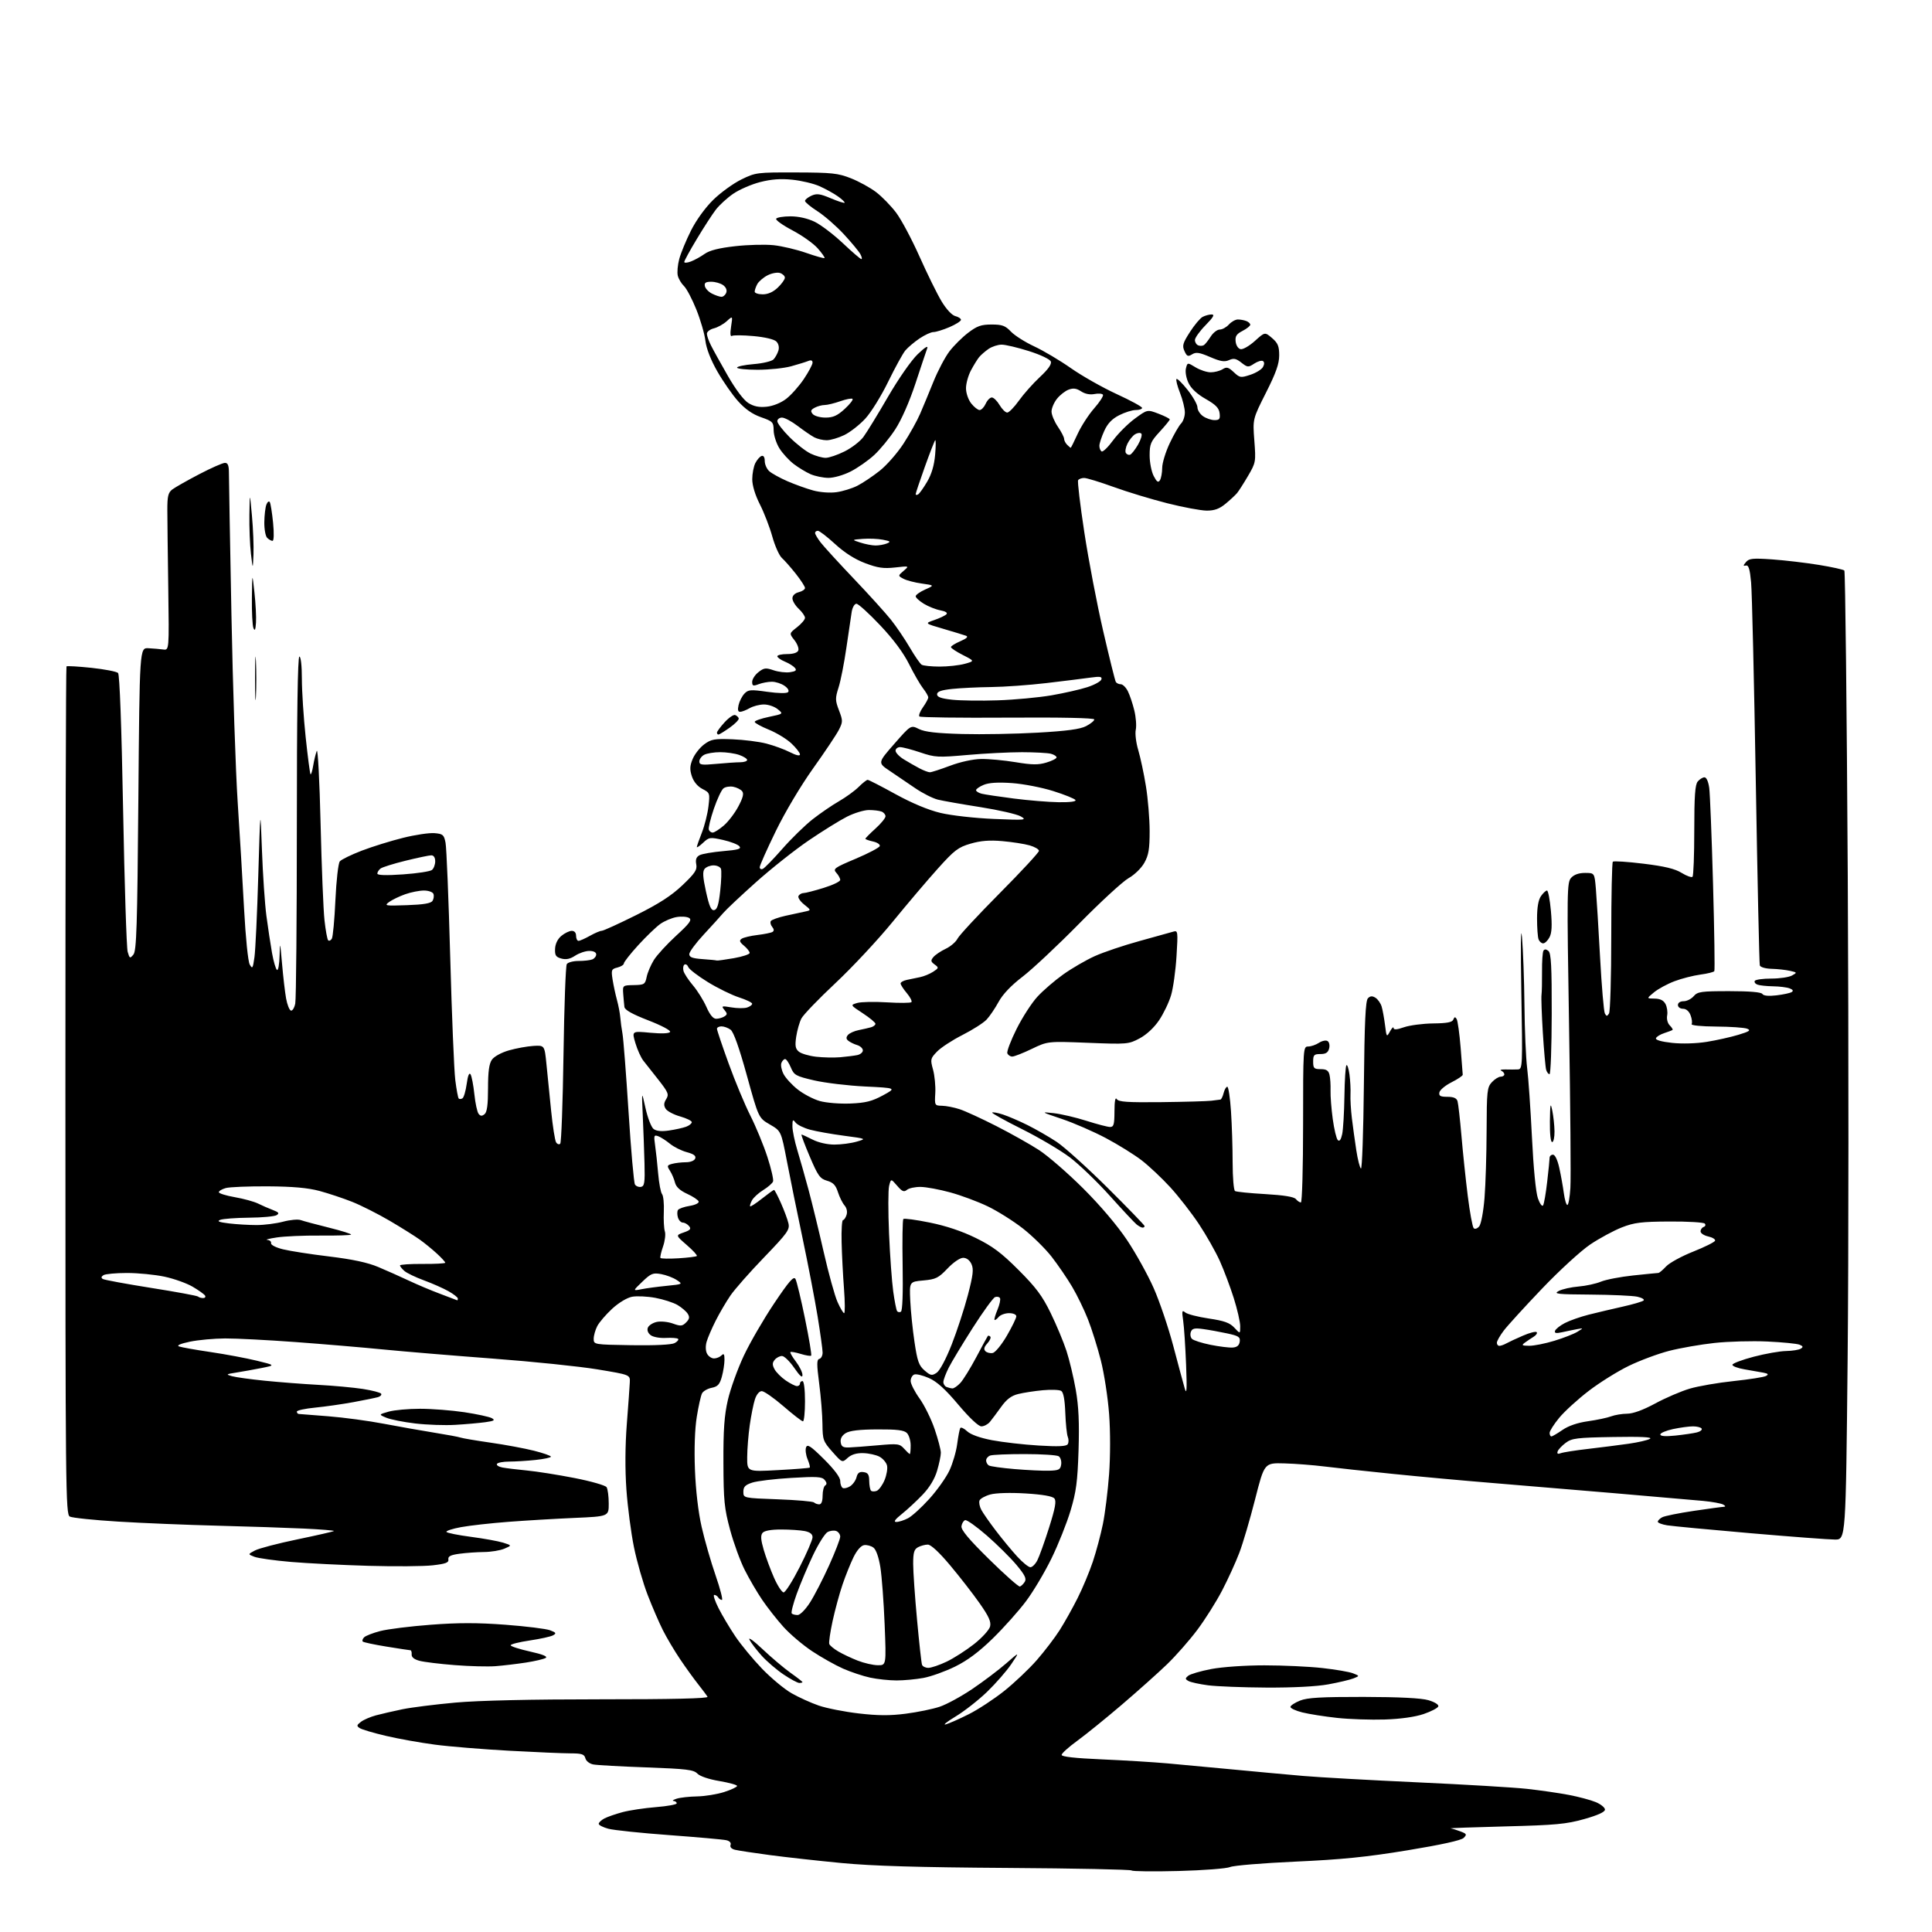 <?xml version="1.0" encoding="UTF-8" standalone="no"?>
<svg 
  version="1.1" 
  xmlns="http://www.w3.org/2000/svg" 
  xmlns:xlink="http://www.w3.org/1999/xlink" 
  xmlns:svg="http://www.w3.org/2000/svg"
  xmlns:rdf="http://www.w3.org/1999/02/22-rdf-syntax-ns#"
  xmlns:cc="http://creativecommons.org/ns#"
  xmlns:dc="http://purl.org/dc/elements/1.1/"
  viewBox="0 0 768 768"
  width="768"
  height="768"
>
<style>svg {background-color: white; }</style>"
<path stroke="none" fill="black" fill-rule="evenodd" d="M468.50,743.75C458.60,744.01 450.20,743.91 449.84,743.54C449.48,743.16 427.20,742.70 400.34,742.53C365.05,742.30 346.78,741.76 334.50,740.58C325.15,739.69 312.32,738.26 306.00,737.42C299.68,736.58 293.46,735.63 292.19,735.32C290.77,734.97 290.08,734.23 290.41,733.39C290.73,732.55 290.07,731.82 288.71,731.51C287.50,731.22 277.32,730.32 266.10,729.49C254.88,728.67 243.97,727.53 241.85,726.96C239.73,726.39 238.00,725.51 238.00,725.00C238.00,724.49 238.99,723.54 240.20,722.89C241.42,722.24 244.68,721.10 247.45,720.36C250.23,719.62 256.21,718.72 260.75,718.36C265.29,718.00 269.00,717.32 269.00,716.85C269.00,716.38 268.44,715.96 267.75,715.90C267.06,715.85 267.62,715.44 269.00,715.00C270.38,714.56 274.04,714.15 277.14,714.10C280.23,714.04 285.07,713.26 287.89,712.35C290.70,711.44 293.00,710.36 293.00,709.94C293.00,709.52 289.83,708.65 285.95,707.99C281.77,707.29 278.20,706.08 277.20,705.02C275.74,703.49 272.89,703.15 257.00,702.57C246.82,702.21 237.31,701.68 235.85,701.40C234.35,701.11 232.98,700.05 232.70,698.94C232.27,697.33 231.29,697.00 226.84,696.99C223.90,696.99 212.95,696.52 202.50,695.95C192.05,695.38 178.75,694.30 172.94,693.53C167.13,692.77 158.35,691.20 153.44,690.04C148.52,688.89 143.82,687.50 143.00,686.95C141.70,686.10 141.77,685.76 143.47,684.46C144.55,683.63 147.25,682.47 149.47,681.87C151.69,681.28 156.43,680.19 160.00,679.45C163.57,678.72 173.03,677.53 181.00,676.81C190.26,675.97 211.10,675.50 238.66,675.50C267.24,675.51 281.62,675.17 281.25,674.50C280.94,673.95 279.26,671.70 277.52,669.50C275.78,667.30 272.53,662.80 270.31,659.50C268.09,656.20 265.04,651.06 263.53,648.07C262.02,645.08 259.28,638.75 257.45,634.00C255.61,629.25 253.17,620.72 252.01,615.04C250.85,609.36 249.50,599.06 249.01,592.15C248.44,584.10 248.50,574.71 249.17,566.04C249.75,558.59 250.29,551.15 250.36,549.50C250.50,546.50 250.50,546.50 237.50,544.35C230.35,543.17 211.68,541.24 196.00,540.07C180.32,538.89 160.75,537.26 152.50,536.45C144.25,535.63 128.50,534.30 117.50,533.49C106.50,532.68 93.90,532.03 89.50,532.05C85.10,532.07 78.80,532.65 75.50,533.34C71.80,534.11 70.12,534.83 71.13,535.22C72.03,535.56 77.65,536.57 83.63,537.45C89.61,538.33 97.88,539.88 102.00,540.88C109.50,542.71 109.50,542.71 104.00,543.80C100.97,544.40 96.47,545.21 94.00,545.60C89.81,546.26 89.69,546.36 92.24,547.06C93.74,547.48 99.59,548.29 105.24,548.86C110.88,549.43 120.45,550.17 126.50,550.50C132.55,550.82 140.54,551.56 144.25,552.13C147.96,552.71 151.23,553.56 151.51,554.02C151.80,554.48 151.24,555.09 150.26,555.38C149.29,555.66 144.90,556.56 140.50,557.37C136.10,558.18 129.24,559.16 125.25,559.55C121.26,559.94 118.00,560.65 118.00,561.13C118.00,561.61 118.34,562.03 118.75,562.07C119.16,562.11 124.45,562.52 130.50,562.99C136.55,563.46 146.45,564.79 152.50,565.95C158.55,567.10 167.60,568.70 172.62,569.51C177.64,570.31 182.36,571.19 183.12,571.47C183.88,571.74 189.22,572.65 195.00,573.48C200.78,574.30 208.54,575.75 212.25,576.68C215.96,577.62 219.00,578.68 219.00,579.05C219.00,579.42 216.23,580.00 212.85,580.36C209.47,580.71 204.77,581.00 202.41,581.00C200.05,581.00 197.86,581.41 197.55,581.92C197.24,582.42 198.22,583.07 199.74,583.36C201.26,583.64 205.65,584.18 209.50,584.55C213.35,584.91 221.85,586.26 228.40,587.54C234.94,588.82 240.67,590.46 241.13,591.18C241.59,591.91 241.98,594.82 241.98,597.65C242.00,602.80 242.00,602.80 228.25,603.40C220.69,603.73 208.88,604.43 202.00,604.96C195.12,605.48 186.69,606.43 183.26,607.06C179.82,607.69 177.22,608.55 177.47,608.96C177.73,609.37 182.11,610.25 187.22,610.92C192.32,611.59 198.07,612.63 200.00,613.23C203.50,614.34 203.50,614.34 200.50,615.62C198.85,616.33 195.20,616.93 192.39,616.95C189.58,616.98 185.19,617.29 182.63,617.64C179.11,618.12 178.04,618.67 178.24,619.89C178.45,621.17 177.18,621.65 172.00,622.24C168.43,622.65 156.95,622.74 146.50,622.44C136.05,622.14 122.17,621.45 115.66,620.89C109.14,620.33 102.62,619.42 101.16,618.86C98.50,617.84 98.50,617.84 101.36,616.33C102.94,615.50 110.55,613.51 118.28,611.91C126.01,610.31 132.51,608.82 132.73,608.60C132.95,608.39 127.58,607.95 120.81,607.63C114.04,607.31 98.60,606.79 86.50,606.49C74.40,606.18 56.62,605.45 47.00,604.86C37.38,604.27 28.71,603.37 27.75,602.86C26.09,601.98 26.00,592.89 26.00,433.63C26.00,341.07 26.19,265.14 26.43,264.90C26.67,264.66 31.15,264.93 36.39,265.48C41.62,266.04 46.37,266.96 46.93,267.52C47.56,268.16 48.31,288.45 48.94,322.02C49.49,351.43 50.30,376.79 50.75,378.36C51.52,381.03 51.67,381.11 53.03,379.46C54.27,377.97 54.58,368.39 55.00,317.60C55.50,257.50 55.50,257.50 59.00,257.68C60.92,257.78 63.57,258.01 64.87,258.18C67.24,258.50 67.24,258.50 66.89,234.00C66.69,220.53 66.53,206.48 66.52,202.79C66.50,197.25 66.85,195.82 68.50,194.56C69.60,193.73 74.40,191.01 79.16,188.52C83.92,186.03 88.53,184.00 89.41,184.00C90.61,184.00 91.00,185.02 91.00,188.15C91.00,190.42 91.45,215.74 92.00,244.40C92.55,273.05 93.67,306.62 94.49,319.00C95.30,331.38 96.45,350.46 97.03,361.41C97.64,372.76 98.60,382.22 99.27,383.41C100.33,385.29 100.52,384.99 101.15,380.50C101.54,377.75 102.23,363.12 102.67,348.00C103.49,320.50 103.49,320.50 104.13,338.00C104.48,347.62 105.28,359.32 105.89,364.00C106.51,368.68 107.52,375.32 108.12,378.76C108.73,382.21 109.63,385.27 110.12,385.57C110.60,385.87 111.06,383.28 111.14,379.81C111.27,374.07 111.35,374.35 112.11,383.00C112.56,388.23 113.29,394.49 113.73,396.92C114.17,399.35 115.02,401.51 115.63,401.71C116.24,401.91 117.02,400.65 117.37,398.91C117.72,397.17 118.00,365.43 118.00,328.37C118.00,284.12 118.34,261.00 119.00,261.00C119.59,261.00 120.00,264.63 120.00,269.89C120.00,274.78 120.68,285.21 121.51,293.07C122.34,300.92 123.21,307.54 123.44,307.78C123.68,308.01 124.15,306.47 124.50,304.35C124.85,302.23 125.49,299.60 125.92,298.50C126.35,297.40 127.04,310.45 127.44,327.50C127.85,344.55 128.54,361.79 128.99,365.81C129.43,369.84 130.09,373.42 130.45,373.78C130.81,374.15 131.47,373.86 131.90,373.16C132.34,372.45 132.98,365.54 133.33,357.81C133.69,350.00 134.47,343.14 135.08,342.41C135.69,341.67 139.63,339.76 143.84,338.14C148.05,336.53 155.43,334.24 160.24,333.05C165.04,331.85 170.65,331.02 172.70,331.19C176.07,331.47 176.49,331.83 177.11,335.00C177.50,336.93 178.33,357.40 178.97,380.50C179.60,403.60 180.51,425.58 180.98,429.33C181.45,433.09 182.07,436.40 182.35,436.68C182.63,436.97 183.30,436.93 183.84,436.60C184.37,436.27 185.13,433.69 185.52,430.87C185.98,427.52 186.51,426.21 187.06,427.09C187.51,427.83 188.19,431.38 188.57,434.97C188.94,438.56 189.70,442.07 190.25,442.76C191.01,443.71 191.60,443.74 192.63,442.89C193.61,442.08 194.00,439.12 194.00,432.60C194.00,425.96 194.42,422.84 195.55,421.24C196.44,419.97 199.30,418.40 202.30,417.54C205.16,416.72 209.52,415.93 211.99,415.77C216.47,415.50 216.47,415.50 217.22,423.00C217.64,427.12 218.48,435.50 219.09,441.61C219.71,447.72 220.59,453.33 221.05,454.08C221.51,454.83 222.25,455.08 222.70,454.64C223.14,454.20 223.72,438.24 224.00,419.17C224.28,400.10 224.86,383.94 225.31,383.25C225.75,382.56 227.85,382.00 229.98,382.00C232.10,382.00 234.55,381.73 235.42,381.39C236.29,381.06 237.00,380.16 237.00,379.39C237.00,378.54 235.94,378.00 234.25,378.01C232.74,378.01 230.22,378.86 228.65,379.89C226.64,381.22 225.02,381.56 223.15,381.04C220.95,380.43 220.53,379.78 220.65,377.15C220.74,375.18 221.68,373.25 223.15,372.03C224.44,370.95 226.29,370.05 227.25,370.03C228.34,370.01 229.00,370.75 229.00,372.00C229.00,373.10 229.44,374.00 229.97,374.00C230.50,374.00 232.54,373.10 234.50,372.00C236.46,370.90 238.58,370.00 239.22,370.00C239.86,370.00 245.99,367.20 252.84,363.79C261.99,359.23 266.89,356.06 271.29,351.88C276.30,347.11 277.19,345.77 276.77,343.56C276.41,341.69 276.79,340.65 278.08,339.96C279.08,339.42 283.30,338.70 287.45,338.34C293.48,337.83 294.78,337.45 293.92,336.41C293.33,335.69 290.40,334.56 287.41,333.89C282.25,332.74 281.85,332.79 279.49,335.01C278.12,336.30 277.00,337.06 277.00,336.71C277.00,336.36 277.90,333.80 278.99,331.02C280.09,328.23 281.27,323.53 281.62,320.57C282.24,315.32 282.18,315.14 279.21,313.61C277.30,312.62 275.74,310.75 275.03,308.60C274.14,305.88 274.20,304.45 275.36,301.68C276.16,299.77 278.22,297.15 279.94,295.88C282.72,293.83 284.00,293.60 291.18,293.88C295.64,294.05 301.71,294.82 304.67,295.59C307.64,296.36 311.85,297.90 314.03,299.02C316.52,300.29 318.00,300.61 318.00,299.89C318.00,299.25 316.47,297.29 314.59,295.52C312.72,293.75 308.67,291.29 305.59,290.04C302.52,288.79 300.00,287.40 300.00,286.95C300.00,286.51 302.57,285.61 305.72,284.96C311.43,283.77 311.43,283.77 309.11,281.88C307.83,280.85 305.37,280.02 303.64,280.04C301.91,280.05 299.38,280.71 298.00,281.50C296.62,282.29 294.93,282.95 294.23,282.96C293.35,282.99 293.16,282.15 293.60,280.25C293.95,278.74 295.00,276.70 295.92,275.73C297.43,274.14 298.39,274.06 304.98,275.00C309.39,275.62 312.72,275.68 313.26,275.14C313.80,274.60 313.24,273.58 311.86,272.62C310.59,271.73 308.33,271.00 306.84,271.00C305.35,271.00 302.98,271.44 301.57,271.98C299.37,272.81 299.00,272.68 299.00,271.05C299.00,270.00 300.12,268.26 301.49,267.19C303.68,265.47 304.41,265.38 307.50,266.44C309.44,267.11 312.38,267.45 314.04,267.21C316.34,266.87 316.80,266.47 315.99,265.49C315.41,264.79 313.60,263.66 311.97,262.99C310.34,262.31 309.00,261.36 309.00,260.88C309.00,260.40 310.75,260.00 312.89,260.00C315.35,260.00 316.99,259.47 317.34,258.56C317.64,257.77 316.94,255.93 315.79,254.46C313.69,251.79 313.69,251.79 316.85,249.32C318.58,247.97 320.00,246.29 320.00,245.60C320.00,244.91 318.88,243.29 317.50,242.00C316.12,240.71 315.00,238.84 315.00,237.84C315.00,236.75 315.99,235.79 317.50,235.41C318.88,235.07 320.00,234.32 320.00,233.74C320.00,233.17 318.36,230.63 316.36,228.10C314.35,225.57 311.86,222.73 310.81,221.80C309.76,220.86 308.05,217.04 307.01,213.30C305.97,209.56 303.75,203.80 302.07,200.50C300.18,196.78 299.03,192.98 299.03,190.50C299.03,188.30 299.59,185.41 300.26,184.08C300.94,182.75 302.06,181.47 302.75,181.25C303.52,180.99 304.00,181.77 304.00,183.26C304.00,184.60 304.80,186.42 305.78,187.30C306.77,188.19 310.03,189.99 313.03,191.30C316.04,192.60 320.64,194.26 323.26,194.97C326.01,195.72 329.93,196.01 332.52,195.65C334.99,195.31 338.72,194.16 340.82,193.09C342.92,192.02 346.91,189.35 349.69,187.15C352.47,184.95 356.74,180.08 359.17,176.33C361.61,172.57 364.58,167.25 365.76,164.50C366.95,161.75 369.35,155.97 371.09,151.65C372.84,147.34 375.68,141.95 377.41,139.68C379.14,137.41 382.49,134.08 384.86,132.28C388.40,129.58 390.04,129.00 394.18,129.00C398.38,129.00 399.63,129.46 401.85,131.81C403.31,133.35 407.48,136.00 411.12,137.69C414.76,139.39 421.33,143.28 425.70,146.35C430.08,149.42 438.24,154.04 443.83,156.62C449.43,159.19 454.00,161.68 454.00,162.15C454.00,162.62 452.86,163.00 451.46,163.00C450.06,163.00 447.10,163.93 444.89,165.06C442.03,166.52 440.29,168.34 438.95,171.31C437.90,173.61 437.03,176.26 437.02,177.19C437.01,178.12 437.41,179.14 437.91,179.45C438.41,179.76 440.46,177.78 442.46,175.05C444.46,172.33 448.35,168.45 451.09,166.43C456.09,162.76 456.09,162.76 460.55,164.46C463.00,165.40 465.00,166.42 465.00,166.72C465.00,167.03 463.20,169.23 461.00,171.62C457.43,175.49 457.00,176.50 457.00,181.03C457.00,183.82 457.72,187.49 458.60,189.20C459.84,191.59 460.40,191.97 461.09,190.90C461.57,190.13 461.98,187.93 461.99,186.00C461.99,184.07 463.34,179.66 464.98,176.20C466.62,172.73 468.65,169.21 469.48,168.37C470.32,167.54 471.00,165.56 471.00,163.97C471.00,162.38 470.13,158.86 469.06,156.15C467.99,153.44 467.37,150.97 467.67,150.66C467.98,150.36 469.98,152.32 472.11,155.02C474.25,157.73 476.00,160.83 476.00,161.91C476.00,163.00 477.00,164.59 478.22,165.44C479.44,166.30 481.50,167.00 482.79,167.00C484.75,167.00 485.08,166.56 484.82,164.29C484.57,162.20 483.29,160.88 479.27,158.59C475.86,156.65 473.49,154.44 472.44,152.22C471.53,150.31 471.09,147.79 471.43,146.44C472.03,144.05 472.03,144.05 475.26,146.02C477.04,147.10 479.74,147.99 481.26,148.00C482.78,148.00 484.90,147.45 485.97,146.79C487.61,145.76 488.31,145.94 490.45,147.95C492.84,150.19 493.20,150.25 497.05,148.98C499.29,148.24 501.55,146.85 502.06,145.88C502.66,144.77 502.65,143.90 502.03,143.52C501.49,143.19 499.93,143.65 498.56,144.55C496.21,146.10 495.91,146.07 493.46,144.15C491.38,142.51 490.41,142.31 488.58,143.14C486.79,143.96 485.16,143.70 481.04,141.92C476.76,140.08 475.42,139.88 473.88,140.85C472.24,141.86 471.81,141.68 470.85,139.57C469.88,137.44 470.17,136.41 472.99,132.02C474.78,129.22 477.06,126.50 478.06,125.97C479.05,125.44 480.67,125.00 481.64,125.00C482.96,125.00 482.34,126.10 479.21,129.29C476.89,131.65 475.00,134.30 475.00,135.18C475.00,136.06 475.60,137.02 476.34,137.30C477.08,137.58 478.10,137.52 478.61,137.16C479.13,136.80 480.33,135.26 481.30,133.75C482.26,132.24 483.87,131.00 484.87,131.00C485.87,131.00 487.50,130.10 488.50,129.00C489.50,127.90 491.10,127.00 492.07,127.00C493.04,127.00 494.55,127.27 495.42,127.61C496.29,127.94 497.00,128.60 497.00,129.08C497.00,129.56 495.62,130.66 493.94,131.53C491.50,132.79 490.94,133.66 491.19,135.80C491.37,137.35 492.21,138.62 493.18,138.80C494.11,138.98 496.65,137.50 498.84,135.53C502.81,131.94 502.81,131.94 505.66,134.38C507.99,136.38 508.50,137.63 508.50,141.26C508.50,144.62 507.23,148.22 503.23,156.14C497.96,166.59 497.96,166.59 498.62,175.18C499.26,183.55 499.20,183.91 496.14,189.14C494.41,192.09 492.44,195.18 491.75,196.01C491.06,196.83 489.00,198.75 487.17,200.26C484.70,202.29 482.77,202.99 479.67,202.98C477.38,202.96 470.32,201.65 464.00,200.05C457.68,198.45 448.07,195.54 442.66,193.57C437.24,191.61 431.98,190.00 430.97,190.00C429.95,190.00 428.87,190.40 428.57,190.89C428.26,191.38 429.37,200.72 431.04,211.64C432.70,222.56 436.07,240.20 438.53,250.84C440.99,261.48 443.25,270.60 443.56,271.09C443.87,271.59 444.75,272.00 445.53,272.00C446.31,272.00 447.57,273.24 448.33,274.75C449.09,276.26 450.25,279.70 450.90,282.39C451.56,285.08 451.82,288.53 451.49,290.06C451.15,291.59 451.59,295.24 452.47,298.17C453.34,301.10 454.72,307.55 455.52,312.50C456.33,317.45 456.99,325.49 457.00,330.36C457.00,337.54 456.60,339.94 454.88,343.00C453.69,345.12 450.96,347.77 448.63,349.08C446.36,350.35 437.52,358.48 429.00,367.14C420.48,375.80 410.35,385.29 406.50,388.24C401.96,391.71 398.61,395.23 396.96,398.26C395.56,400.83 393.41,404.00 392.18,405.31C390.95,406.62 386.63,409.37 382.58,411.43C378.53,413.48 373.98,416.46 372.47,418.04C369.85,420.77 369.77,421.12 370.90,425.20C371.54,427.57 371.95,431.75 371.79,434.50C371.50,439.44 371.54,439.50 374.50,439.56C376.15,439.60 379.30,440.21 381.50,440.94C383.70,441.66 390.23,444.66 396.00,447.60C401.77,450.54 409.43,454.84 413.00,457.15C416.57,459.47 424.49,466.34 430.60,472.43C437.39,479.20 444.17,487.19 448.05,493.00C451.54,498.23 456.31,506.83 458.64,512.12C460.98,517.42 464.48,527.77 466.42,535.12C468.36,542.48 470.41,550.08 470.97,552.00C471.74,554.63 471.87,552.28 471.49,542.50C471.21,535.35 470.69,527.48 470.33,525.00C469.76,521.09 469.87,520.66 471.17,521.73C471.99,522.41 476.19,523.49 480.52,524.13C486.71,525.05 488.86,525.83 490.69,527.80C493.00,530.29 493.00,530.29 493.00,527.20C493.00,525.50 491.85,520.47 490.45,516.04C489.05,511.60 486.55,504.95 484.89,501.25C483.23,497.56 479.47,490.93 476.54,486.52C473.60,482.11 468.49,475.54 465.18,471.93C461.87,468.32 456.76,463.51 453.83,461.25C450.90,458.99 444.51,455.02 439.64,452.43C434.76,449.84 426.89,446.41 422.14,444.81C413.69,441.97 413.62,441.92 418.87,442.50C421.82,442.83 427.67,444.20 431.87,445.54C436.07,446.88 440.29,447.98 441.25,447.99C442.73,448.00 443.00,447.03 443.02,441.75C443.03,437.72 443.35,436.00 443.92,436.90C444.63,438.03 448.14,438.27 461.65,438.12C470.92,438.01 479.85,437.76 481.50,437.56C483.15,437.36 484.79,437.15 485.14,437.10C485.49,437.04 486.07,435.88 486.41,434.50C486.76,433.13 487.41,432.00 487.87,432.00C488.32,432.00 488.99,436.39 489.34,441.75C489.70,447.11 489.99,456.31 489.99,462.19C490.00,468.07 490.42,473.14 490.94,473.46C491.45,473.78 496.85,474.32 502.94,474.67C510.34,475.10 514.38,475.75 515.13,476.65C515.74,477.39 516.64,478.00 517.12,478.00C517.61,478.00 518.00,464.12 518.00,447.00C518.00,416.49 518.03,416.00 520.04,416.00C521.15,416.00 523.07,415.34 524.29,414.54C525.52,413.74 527.06,413.42 527.72,413.83C528.40,414.25 528.67,415.54 528.35,416.79C527.92,418.43 527.02,419.00 524.88,419.00C522.35,419.00 522.00,419.36 522.00,422.00C522.00,424.66 522.34,425.00 524.98,425.00C527.25,425.00 528.09,425.54 528.50,427.25C528.80,428.49 528.98,431.30 528.91,433.50C528.84,435.70 529.24,440.81 529.79,444.84C530.34,448.88 531.24,452.64 531.79,453.19C532.47,453.87 533.04,453.10 533.53,450.87C533.93,449.05 534.33,442.27 534.43,435.81C534.52,429.35 534.88,423.79 535.22,423.44C535.57,423.10 536.11,424.77 536.44,427.16C536.76,429.55 536.94,433.07 536.84,435.00C536.74,436.93 536.99,441.20 537.39,444.50C537.79,447.80 538.58,453.54 539.15,457.25C539.72,460.96 540.55,464.22 541.00,464.50C541.45,464.78 541.97,449.95 542.16,431.55C542.42,406.11 542.81,397.79 543.78,396.82C544.72,395.88 545.51,395.83 546.78,396.63C547.72,397.22 548.82,398.79 549.22,400.10C549.62,401.42 550.22,404.74 550.57,407.47C551.17,412.32 551.22,412.39 552.56,409.97C553.31,408.61 553.95,408.01 553.96,408.63C553.99,409.43 555.22,409.35 558.13,408.34C560.40,407.56 565.61,406.88 569.71,406.83C575.25,406.77 577.30,406.37 577.72,405.29C578.15,404.18 578.46,404.13 579.04,405.07C579.46,405.75 580.17,410.85 580.62,416.40C581.06,421.96 581.44,426.83 581.46,427.23C581.48,427.63 579.48,428.98 577.00,430.23C574.52,431.48 572.35,433.29 572.18,434.25C571.92,435.65 572.56,436.00 575.36,436.00C577.83,436.00 579.02,436.52 579.39,437.75C579.68,438.71 580.38,444.90 580.95,451.50C581.51,458.10 582.64,468.87 583.46,475.42C584.28,481.98 585.34,487.74 585.82,488.22C586.31,488.71 587.26,488.39 588.01,487.49C588.76,486.58 589.68,481.66 590.12,476.19C590.55,470.86 590.92,458.82 590.95,449.44C591.00,433.69 591.16,432.21 593.04,430.19C594.16,428.98 595.74,428.00 596.54,428.00C597.34,428.00 598.00,427.59 598.00,427.08C598.00,426.58 597.44,425.92 596.75,425.61C596.06,425.30 596.85,425.09 598.50,425.13C600.15,425.18 602.35,425.16 603.40,425.11C605.23,425.00 605.28,423.94 604.75,394.25C604.44,376.27 604.54,367.24 605.01,372.50C605.45,377.45 605.89,389.60 605.99,399.50C606.08,409.40 606.57,420.65 607.06,424.50C607.56,428.35 608.41,440.73 608.97,452.00C609.57,464.34 610.52,474.04 611.35,476.37C612.11,478.52 613.03,479.76 613.40,479.15C613.78,478.55 614.51,474.33 615.03,469.78C615.56,465.23 615.99,460.94 615.99,460.25C616.00,459.56 616.60,459.00 617.34,459.00C618.14,459.00 619.15,461.10 619.84,464.25C620.48,467.14 621.29,471.64 621.64,474.25C621.99,476.86 622.62,479.00 623.05,479.00C623.48,479.00 624.02,475.96 624.25,472.25C624.49,468.54 624.25,439.71 623.73,408.20C622.84,354.12 622.89,350.78 624.55,348.95C625.70,347.67 627.61,347.00 630.08,347.00C633.84,347.00 633.84,347.00 634.38,353.25C634.67,356.69 635.43,368.95 636.05,380.50C636.68,392.05 637.54,402.12 637.96,402.88C638.61,404.05 638.86,404.05 639.61,402.88C640.10,402.12 640.50,388.38 640.50,372.33C640.50,356.29 640.78,342.89 641.13,342.54C641.47,342.20 646.95,342.55 653.30,343.33C661.72,344.36 665.84,345.35 668.48,346.99C670.47,348.22 672.42,348.91 672.80,348.53C673.19,348.14 673.50,339.84 673.50,330.07C673.50,316.49 673.82,311.92 674.87,310.66C675.63,309.75 676.84,309.00 677.56,309.00C678.35,309.00 679.10,310.69 679.45,313.25C679.76,315.59 680.44,332.77 680.96,351.42C681.48,370.08 681.71,385.66 681.47,386.04C681.24,386.42 678.75,387.04 675.94,387.41C673.13,387.79 668.51,388.97 665.67,390.04C662.82,391.11 659.15,393.10 657.50,394.46C654.50,396.93 654.50,396.93 657.71,396.96C659.94,396.99 661.28,397.65 662.06,399.11C662.68,400.27 662.98,402.32 662.72,403.67C662.46,405.07 662.89,406.75 663.75,407.60C664.57,408.42 665.07,409.24 664.87,409.41C664.67,409.58 663.18,410.15 661.56,410.68C659.95,411.20 658.46,412.12 658.26,412.73C658.03,413.41 660.45,414.10 664.68,414.56C668.71,414.99 674.33,414.82 678.49,414.15C682.35,413.53 687.98,412.27 691.00,411.36C695.47,410.01 696.13,409.56 694.50,408.92C693.40,408.49 687.86,408.11 682.19,408.07C676.22,408.03 672.12,407.61 672.45,407.08C672.76,406.58 672.57,405.01 672.03,403.58C671.42,401.98 670.28,401.00 669.02,401.00C667.89,401.00 667.00,400.34 667.00,399.50C667.00,398.61 667.92,398.00 669.28,398.00C670.53,398.00 672.33,397.10 673.27,396.00C674.81,394.20 676.22,394.00 687.43,394.00C695.56,394.00 700.12,394.39 700.58,395.12C701.02,395.84 703.03,396.04 706.16,395.67C708.85,395.35 711.57,394.77 712.21,394.37C712.99,393.89 712.73,393.41 711.43,392.90C710.37,392.48 707.40,392.11 704.83,392.07C702.26,392.03 699.45,391.73 698.59,391.40C697.72,391.06 697.26,390.39 697.56,389.90C697.87,389.40 700.82,389.00 704.12,389.00C707.43,389.00 711.11,388.46 712.32,387.79C714.46,386.61 714.44,386.57 711.50,385.91C709.85,385.54 706.57,385.18 704.22,385.12C701.76,385.05 699.77,384.47 699.55,383.75C699.34,383.06 698.62,350.10 697.95,310.50C697.28,270.90 696.45,235.35 696.09,231.50C695.61,226.26 695.10,224.58 694.06,224.81C692.87,225.07 692.87,224.86 694.06,223.43C695.27,221.98 696.74,221.83 704.48,222.37C709.44,222.72 717.77,223.70 722.99,224.55C728.22,225.40 732.79,226.41 733.16,226.79C733.52,227.18 734.13,281.73 734.51,348.00C734.89,414.27 734.87,500.79 734.46,540.25C733.73,612.00 733.73,612.00 729.45,612.00C727.09,612.00 711.96,610.86 695.83,609.47C679.70,608.08 664.81,606.67 662.75,606.34C660.69,606.01 659.00,605.37 659.00,604.91C659.00,604.45 659.79,603.65 660.75,603.14C661.71,602.62 667.35,601.48 673.28,600.60C679.21,599.72 684.61,598.99 685.28,598.97C686.03,598.95 685.93,598.61 685.00,598.09C684.17,597.62 680.58,596.97 677.00,596.63C673.42,596.30 657.45,594.91 641.50,593.55C625.55,592.19 603.73,590.36 593.00,589.49C582.27,588.62 564.73,587.02 554.00,585.93C543.27,584.85 530.90,583.50 526.50,582.95C522.10,582.40 514.93,581.84 510.56,581.72C502.61,581.50 502.61,581.50 498.92,596.00C496.89,603.98 494.07,613.56 492.64,617.29C491.22,621.03 488.15,627.76 485.81,632.25C483.47,636.75 479.01,643.82 475.90,647.96C472.79,652.11 467.37,658.26 463.87,661.63C460.37,665.00 452.31,672.20 445.96,677.63C439.61,683.06 431.62,689.52 428.22,692.00C424.81,694.48 422.02,696.99 422.01,697.60C422.00,698.32 427.41,698.92 437.82,699.37C446.52,699.74 458.34,700.46 464.07,700.97C469.81,701.48 481.70,702.59 490.50,703.43C499.30,704.28 511.68,705.41 518.00,705.96C524.33,706.51 544.80,707.65 563.50,708.51C582.20,709.36 601.77,710.53 607.00,711.10C612.23,711.68 619.69,712.75 623.60,713.50C627.50,714.24 632.34,715.53 634.35,716.37C636.36,717.21 638.00,718.55 638.00,719.34C638.00,720.29 635.19,721.57 629.75,723.11C622.62,725.12 618.38,725.51 598.50,726.02C585.85,726.35 576.03,726.70 576.68,726.81C577.34,726.91 579.10,727.47 580.61,728.04C583.05,728.97 583.18,729.24 581.83,730.60C580.86,731.57 572.87,733.33 559.41,735.54C543.15,738.21 533.27,739.20 515.00,740.02C502.07,740.60 490.38,741.57 489.00,742.17C487.62,742.78 478.40,743.49 468.50,743.75zM376.00,685.46C377.38,685.06 381.48,683.25 385.11,681.42C388.75,679.60 395.05,675.47 399.12,672.24C403.18,669.01 409.04,663.47 412.13,659.93C415.22,656.39 419.32,651.02 421.24,648.00C423.16,644.98 426.37,639.25 428.36,635.28C430.36,631.31 433.08,624.79 434.42,620.78C435.76,616.78 437.55,610.07 438.41,605.87C439.27,601.67 440.38,592.78 440.87,586.12C441.40,579.02 441.41,569.09 440.89,562.14C440.41,555.62 438.93,546.03 437.61,540.82C436.29,535.61 433.98,528.24 432.47,524.43C430.97,520.62 428.15,514.80 426.19,511.50C424.24,508.20 420.58,502.85 418.07,499.61C415.56,496.38 410.40,491.30 406.61,488.33C402.82,485.37 396.52,481.40 392.61,479.53C388.70,477.65 382.01,475.16 377.74,474.00C373.48,472.83 368.19,471.85 365.99,471.82C363.79,471.79 361.33,472.31 360.53,472.98C359.34,473.96 358.61,473.66 356.62,471.34C354.17,468.50 354.17,468.50 353.44,471.38C353.04,472.97 353.03,481.52 353.41,490.38C353.79,499.25 354.54,509.59 355.07,513.37C355.59,517.14 356.28,520.64 356.58,521.13C356.89,521.63 357.58,521.76 358.13,521.42C358.75,521.04 359.00,514.04 358.81,502.99C358.64,493.19 358.77,484.90 359.09,484.57C359.42,484.25 364.14,484.88 369.59,485.99C376.08,487.30 382.40,489.42 387.90,492.12C394.58,495.40 398.07,498.01 404.92,504.87C411.86,511.81 414.36,515.17 417.68,522.00C419.96,526.67 422.77,533.42 423.94,537.00C425.11,540.58 426.78,547.55 427.64,552.50C428.79,559.09 429.08,565.51 428.74,576.50C428.34,588.98 427.81,593.01 425.56,600.50C424.08,605.45 420.67,614.00 417.98,619.50C415.30,625.00 410.75,632.65 407.86,636.50C404.98,640.35 399.05,646.99 394.69,651.26C389.16,656.66 384.59,660.07 379.63,662.51C375.71,664.43 370.08,666.45 367.11,667.00C364.15,667.55 359.34,668.00 356.41,668.00C353.49,668.00 348.77,667.50 345.93,666.89C343.08,666.28 338.22,664.66 335.13,663.30C332.03,661.93 326.49,658.81 322.81,656.37C319.13,653.92 314.01,649.58 311.43,646.71C308.85,643.85 305.06,639.02 303.01,636.00C300.95,632.98 297.82,627.61 296.04,624.08C294.25,620.55 291.63,613.35 290.21,608.08C287.93,599.62 287.62,596.52 287.57,581.50C287.51,568.37 287.92,562.68 289.34,556.50C290.36,552.10 293.19,544.23 295.64,539.00C298.09,533.77 303.53,524.40 307.71,518.16C313.69,509.25 315.51,507.16 316.21,508.42C316.70,509.29 318.41,516.40 320.01,524.21C321.61,532.03 322.71,538.62 322.46,538.88C322.20,539.13 320.33,538.82 318.30,538.20C316.27,537.58 314.42,537.25 314.20,537.47C313.98,537.69 314.97,539.40 316.40,541.28C317.83,543.15 319.00,545.55 318.99,546.59C318.99,547.90 317.96,547.00 315.74,543.78C313.96,541.19 311.77,539.05 310.87,539.03C309.98,539.01 308.67,539.69 307.97,540.53C306.97,541.74 306.96,542.55 307.89,544.29C308.54,545.51 310.55,547.52 312.35,548.76C314.15,549.99 316.16,551.00 316.81,551.00C317.47,551.00 318.00,550.55 318.00,550.00C318.00,549.45 318.45,549.00 319.00,549.00C319.58,549.00 320.00,552.33 320.00,557.00C320.00,561.40 319.63,565.00 319.18,565.00C318.73,565.00 315.24,562.30 311.43,559.00C307.62,555.71 303.75,553.01 302.83,553.00C301.82,553.00 300.73,554.30 300.10,556.25C299.51,558.04 298.59,562.65 298.04,566.50C297.49,570.35 297.03,576.10 297.02,579.28C297.00,585.06 297.00,585.06 309.25,584.39C315.99,584.03 321.67,583.58 321.88,583.39C322.10,583.21 321.71,581.71 321.02,580.05C320.33,578.39 320.07,576.27 320.42,575.34C320.96,573.95 322.28,574.83 327.54,580.04C331.62,584.09 334.00,587.26 334.00,588.66C334.00,589.88 334.43,591.15 334.96,591.47C335.49,591.80 336.81,591.51 337.90,590.83C338.99,590.15 340.15,588.53 340.48,587.23C340.91,585.49 341.66,584.95 343.29,585.19C345.04,585.43 345.51,586.17 345.53,588.70C345.55,590.46 345.87,592.20 346.24,592.57C346.61,592.94 347.63,592.97 348.50,592.64C349.38,592.30 350.78,590.38 351.62,588.37C352.46,586.36 352.90,583.74 352.60,582.54C352.30,581.35 350.95,579.78 349.61,579.06C348.26,578.34 345.36,577.70 343.16,577.64C340.47,577.57 338.45,578.19 336.97,579.52C334.78,581.50 334.78,581.50 330.89,577.12C327.22,572.99 327.00,572.36 326.94,566.12C326.91,562.48 326.33,555.23 325.64,550.00C324.63,542.24 324.64,540.44 325.70,540.18C326.42,540.00 327.00,538.87 327.00,537.68C327.00,536.48 326.10,530.00 325.01,523.28C323.91,516.57 321.23,502.62 319.05,492.28C316.87,481.95 314.06,468.12 312.80,461.55C310.50,449.60 310.50,449.60 306.03,447.00C301.55,444.40 301.55,444.40 296.89,427.52C293.83,416.43 291.61,410.19 290.42,409.32C289.43,408.59 287.80,408.00 286.81,408.00C285.81,408.00 285.00,408.43 285.00,408.96C285.00,409.49 287.08,415.68 289.63,422.71C292.17,429.75 296.07,439.10 298.29,443.50C300.51,447.90 303.56,455.30 305.06,459.93C306.57,464.57 307.57,468.95 307.30,469.66C307.03,470.38 305.27,471.91 303.39,473.07C301.51,474.23 299.49,476.08 298.91,477.18C298.32,478.27 298.00,479.33 298.20,479.53C298.40,479.73 300.53,478.35 302.92,476.45C305.32,474.55 307.47,473.00 307.70,473.00C307.92,473.00 309.16,475.36 310.44,478.25C311.73,481.14 313.07,484.76 313.42,486.30C314.00,488.81 313.03,490.16 303.75,499.80C298.07,505.68 292.05,512.52 290.35,515.00C288.66,517.48 286.02,521.97 284.50,524.99C282.97,528.01 281.35,531.78 280.89,533.37C280.40,535.08 280.47,537.02 281.07,538.13C281.62,539.16 282.86,540.00 283.84,540.00C284.81,540.00 286.14,539.46 286.80,538.80C287.73,537.87 288.00,538.26 287.99,540.55C287.99,542.17 287.52,545.20 286.94,547.29C286.09,550.34 285.31,551.19 282.91,551.67C281.27,552.00 279.54,552.99 279.07,553.88C278.60,554.77 277.66,558.97 276.98,563.22C276.20,568.02 275.93,575.94 276.25,584.22C276.57,592.50 277.57,601.08 278.92,607.00C280.11,612.23 282.60,620.89 284.46,626.25C286.31,631.61 287.44,636.00 286.97,636.00C286.50,636.00 285.84,635.55 285.50,635.00C285.16,634.45 284.45,634.00 283.92,634.00C283.40,634.00 284.16,636.36 285.62,639.25C287.08,642.14 290.10,647.20 292.32,650.50C294.54,653.80 299.30,659.56 302.89,663.30C306.48,667.03 311.76,671.43 314.62,673.07C317.49,674.71 322.37,676.92 325.47,677.99C328.58,679.06 335.73,680.47 341.37,681.12C349.00,682.01 353.79,682.04 360.08,681.22C364.74,680.62 370.78,679.38 373.52,678.46C376.26,677.55 382.10,674.37 386.50,671.40C390.90,668.43 396.95,663.86 399.94,661.25C405.38,656.50 405.38,656.50 402.01,661.50C400.15,664.25 395.82,669.21 392.38,672.53C388.95,675.84 383.29,680.27 379.82,682.36C376.34,684.46 374.62,685.85 376.00,685.46zM550.50,683.53C545.00,683.71 536.45,683.42 531.50,682.89C526.55,682.35 520.33,681.37 517.68,680.71C515.02,680.04 512.90,679.05 512.97,678.50C513.03,677.95 514.75,676.83 516.79,676.01C519.69,674.84 525.20,674.53 542.00,674.55C556.25,674.58 564.96,675.02 567.81,675.85C570.30,676.58 571.97,677.62 571.75,678.31C571.54,678.96 568.92,680.33 565.93,681.35C562.52,682.51 556.79,683.32 550.50,683.53zM503.50,670.84C494.15,670.79 483.70,670.38 480.27,669.94C476.85,669.49 473.33,668.73 472.46,668.24C471.08,667.47 471.07,667.19 472.32,666.15C473.12,665.49 477.23,664.28 481.47,663.47C485.88,662.63 494.93,662.00 502.63,662.00C510.03,662.00 520.39,662.48 525.65,663.07C530.92,663.65 536.41,664.60 537.86,665.17C540.50,666.21 540.50,666.21 538.00,667.20C536.62,667.74 532.12,668.81 528.00,669.56C523.38,670.41 513.98,670.89 503.50,670.84zM317.74,669.00C317.04,669.00 314.22,667.48 311.47,665.63C308.72,663.78 304.83,660.44 302.82,658.22C300.81,656.00 298.61,653.12 297.94,651.84C297.27,650.55 299.59,652.22 303.11,655.55C306.62,658.87 311.64,663.11 314.25,664.97C316.86,666.82 319.00,668.49 319.00,668.67C319.00,668.85 318.43,669.00 317.74,669.00zM197.00,662.33C193.97,662.56 186.67,662.38 180.77,661.91C174.87,661.45 168.57,660.68 166.77,660.20C164.63,659.63 163.55,658.75 163.64,657.66C163.72,656.75 163.49,656.00 163.14,656.00C162.79,655.99 158.51,655.35 153.64,654.55C148.77,653.76 144.52,652.86 144.21,652.54C143.89,652.23 144.13,651.47 144.74,650.86C145.36,650.24 148.25,649.12 151.18,648.36C154.10,647.60 163.14,646.47 171.25,645.86C182.13,645.03 189.91,645.03 200.92,645.86C209.12,646.48 217.11,647.47 218.67,648.06C221.07,648.98 221.25,649.28 219.86,650.06C218.95,650.57 214.79,651.49 210.61,652.11C206.42,652.73 203.00,653.59 203.00,654.02C203.00,654.45 206.44,655.56 210.65,656.50C215.73,657.63 217.83,658.48 216.92,659.05C216.17,659.51 212.62,660.35 209.03,660.90C205.44,661.45 200.03,662.09 197.00,662.33zM369.03,663.00C370.18,663.00 373.46,661.89 376.31,660.53C379.17,659.16 384.08,656.01 387.23,653.53C390.38,651.04 393.24,647.90 393.57,646.56C394.04,644.68 393.08,642.54 389.40,637.31C386.77,633.56 381.51,626.79 377.70,622.25C373.37,617.08 370.05,614.00 368.83,614.00C367.75,614.00 366.00,614.47 364.93,615.04C363.38,615.87 363.00,617.16 363.00,621.66C363.00,624.74 363.69,634.73 364.54,643.88C365.38,653.02 366.27,661.06 366.51,661.75C366.74,662.44 367.88,663.00 369.03,663.00zM348.91,661.95C352.31,662.00 352.31,662.00 351.66,645.75C351.30,636.81 350.53,626.58 349.96,623.00C349.32,619.03 348.26,616.00 347.22,615.21C346.28,614.50 344.61,614.05 343.51,614.21C342.27,614.39 340.66,616.22 339.29,619.00C338.08,621.48 336.10,626.40 334.90,629.94C333.70,633.47 331.93,639.98 330.97,644.40C330.01,648.82 329.42,652.92 329.65,653.52C329.87,654.12 331.48,655.45 333.22,656.47C334.96,657.50 338.43,659.14 340.94,660.12C343.45,661.10 347.03,661.93 348.91,661.95zM317.06,642.00C318.04,642.00 320.17,639.84 321.98,637.03C323.73,634.30 327.15,627.66 329.58,622.28C332.01,616.90 333.99,611.76 334.00,610.86C334.00,609.95 333.29,608.94 332.43,608.61C331.56,608.28 330.01,608.46 328.97,609.02C327.93,609.57 325.32,613.73 323.17,618.26C321.02,622.79 318.11,629.71 316.69,633.64C315.28,637.57 314.39,641.06 314.73,641.39C315.06,641.73 316.11,642.00 317.06,642.00zM311.51,633.00C312.20,633.00 315.06,628.48 317.88,622.95C320.70,617.43 323.00,612.08 323.00,611.08C323.00,609.83 322.01,609.05 319.88,608.62C318.16,608.28 313.94,608.00 310.50,608.00C306.48,608.00 303.85,608.48 303.13,609.34C302.30,610.34 302.42,612.08 303.59,616.09C304.46,619.07 306.32,624.09 307.72,627.25C309.13,630.41 310.83,633.00 311.51,633.00zM405.43,630.67C405.94,630.51 406.81,629.67 407.36,628.79C408.13,627.56 407.39,626.05 404.05,622.06C401.68,619.23 396.38,613.98 392.28,610.40C388.17,606.82 384.29,604.07 383.66,604.28C383.02,604.49 382.36,605.57 382.20,606.68C381.98,608.14 385.06,611.83 393.20,619.84C399.41,625.95 404.92,630.83 405.43,630.67zM409.60,623.00C410.34,623.00 411.59,621.76 412.36,620.25C413.14,618.74 415.24,612.89 417.02,607.26C419.48,599.48 419.99,596.69 419.13,595.66C418.39,594.77 414.50,594.09 407.71,593.67C401.58,593.30 395.90,593.47 393.66,594.08C391.58,594.66 389.65,595.74 389.37,596.48C389.08,597.23 389.40,598.89 390.08,600.17C390.75,601.45 393.37,605.20 395.89,608.50C398.40,611.80 402.22,616.41 404.36,618.75C406.50,621.09 408.86,623.00 409.60,623.00zM356.32,605.00C357.30,605.00 359.38,604.34 360.94,603.53C362.50,602.73 366.31,599.27 369.40,595.84C372.50,592.42 376.10,587.34 377.41,584.56C378.71,581.78 380.11,577.02 380.50,574.00C380.90,570.98 381.45,568.13 381.72,567.67C381.99,567.22 383.21,567.79 384.44,568.94C385.84,570.26 389.49,571.57 394.32,572.50C398.54,573.30 406.87,574.26 412.85,574.62C420.78,575.10 423.91,574.96 424.44,574.09C424.85,573.44 424.86,572.14 424.47,571.20C424.08,570.27 423.63,565.95 423.47,561.61C423.28,556.39 422.73,553.45 421.85,552.91C421.11,552.45 417.81,552.33 414.51,552.64C411.20,552.95 406.80,553.63 404.72,554.15C401.99,554.83 400.11,556.26 397.94,559.30C396.28,561.61 394.28,564.29 393.48,565.25C392.67,566.21 391.16,567.00 390.12,567.00C388.96,567.00 385.39,563.64 380.95,558.38C375.78,552.23 372.42,549.19 369.27,547.80C366.84,546.72 364.21,546.09 363.43,546.39C362.64,546.69 362.00,547.85 362.00,548.97C362.00,550.08 363.59,553.21 365.53,555.91C367.47,558.61 370.17,564.09 371.53,568.08C372.89,572.08 374.00,576.31 374.00,577.49C374.00,578.67 373.33,581.90 372.50,584.68C371.54,587.93 369.50,591.29 366.75,594.17C364.41,596.62 360.71,600.06 358.52,601.81C355.74,604.04 355.08,605.00 356.32,605.00zM325.67,598.00C326.52,598.00 327.00,596.76 327.00,594.56C327.00,592.67 327.47,590.83 328.05,590.47C328.76,590.03 328.68,589.33 327.83,588.30C326.76,587.01 324.70,586.88 314.55,587.49C307.94,587.88 300.95,588.72 299.02,589.36C296.24,590.27 295.50,591.03 295.50,593.00C295.50,595.50 295.50,595.50 309.17,596.00C316.69,596.27 323.18,596.84 323.59,597.25C324.00,597.66 324.93,598.00 325.67,598.00zM417.00,584.63C420.94,584.52 421.54,584.20 421.84,582.11C422.02,580.80 421.57,579.34 420.84,578.88C420.10,578.41 414.02,578.02 407.33,578.02C400.64,578.01 394.45,578.27 393.58,578.61C392.71,578.94 392.00,579.81 392.00,580.55C392.00,581.28 392.48,582.18 393.07,582.54C393.66,582.91 398.28,583.56 403.32,583.98C408.37,584.41 414.52,584.70 417.00,584.63zM361.65,578.00C361.84,578.00 362.00,576.46 362.00,574.57C362.00,572.69 361.33,570.47 360.51,569.65C359.37,568.51 356.57,568.17 348.76,568.21C341.67,568.24 337.79,568.70 336.19,569.69C334.68,570.63 333.99,571.89 334.19,573.31C334.43,575.04 335.13,575.48 337.50,575.39C339.15,575.33 344.32,574.94 349.00,574.52C356.91,573.81 357.63,573.90 359.40,575.88C360.45,577.05 361.47,578.00 361.65,578.00zM620.42,577.67C621.35,577.31 626.24,576.54 631.30,575.96C636.36,575.37 643.60,574.45 647.40,573.91C651.19,573.37 655.02,572.49 655.90,571.94C656.98,571.27 652.28,571.04 641.32,571.23C626.79,571.47 624.86,571.71 622.38,573.56C620.87,574.69 619.42,576.23 619.18,576.97C618.87,577.89 619.26,578.11 620.42,577.67zM616.70,571.00C617.08,571.00 619.05,569.85 621.09,568.44C623.47,566.79 627.09,565.55 631.27,564.96C634.84,564.46 638.97,563.58 640.44,563.02C641.92,562.46 644.79,561.99 646.82,561.97C649.18,561.96 653.18,560.50 658.00,557.89C662.12,555.66 668.29,553.02 671.69,552.01C675.10,551.00 682.97,549.64 689.19,548.99C695.41,548.33 701.17,547.43 701.99,546.98C703.14,546.34 702.92,546.05 700.99,545.66C699.62,545.39 696.25,544.80 693.50,544.34C690.75,543.88 688.58,543.05 688.67,542.50C688.76,541.95 692.59,540.51 697.17,539.31C701.75,538.11 707.52,537.09 710.00,537.05C712.48,537.00 715.10,536.59 715.83,536.12C716.88,535.46 716.77,535.12 715.33,534.53C714.33,534.12 708.55,533.55 702.50,533.27C696.45,532.99 687.00,533.25 681.50,533.85C676.00,534.45 667.92,535.86 663.55,536.98C659.18,538.10 651.97,540.78 647.53,542.93C643.09,545.08 635.90,549.56 631.56,552.89C627.21,556.22 621.94,561.03 619.83,563.58C617.72,566.13 616.00,568.84 616.00,569.61C616.00,570.37 616.31,571.00 616.70,571.00zM666.03,570.66C669.34,570.31 673.16,569.75 674.52,569.41C675.88,569.07 676.74,568.38 676.43,567.89C676.13,567.40 674.58,567.00 672.99,567.00C671.40,567.00 667.83,567.49 665.05,568.08C662.27,568.68 660.00,569.64 660.00,570.23C660.00,570.92 662.05,571.07 666.03,570.66zM181.00,566.40C176.88,566.65 169.71,566.40 165.07,565.85C160.44,565.31 155.26,564.28 153.57,563.57C150.50,562.29 150.50,562.29 154.50,561.15C156.70,560.52 162.32,560.01 167.00,560.01C171.68,560.01 179.60,560.63 184.62,561.38C189.63,562.14 194.53,563.20 195.50,563.74C196.94,564.55 196.46,564.85 192.89,565.35C190.47,565.68 185.12,566.16 181.00,566.40zM378.58,551.92C379.17,551.96 380.59,550.99 381.75,549.75C382.90,548.51 385.75,543.90 388.09,539.50C390.42,535.10 392.48,531.31 392.67,531.08C392.85,530.85 393.30,530.96 393.66,531.33C394.02,531.69 393.49,532.90 392.48,534.02C391.18,535.46 390.96,536.36 391.72,537.12C392.31,537.71 393.61,538.03 394.62,537.83C395.63,537.64 398.15,534.56 400.23,530.99C402.30,527.43 404.00,523.94 404.00,523.25C404.00,522.54 402.76,522.00 401.12,522.00C399.54,522.00 397.68,522.69 396.98,523.52C396.28,524.36 395.55,524.88 395.34,524.68C395.14,524.47 395.67,522.64 396.52,520.61C397.37,518.58 397.81,516.50 397.50,516.00C397.19,515.50 396.31,515.33 395.54,515.62C394.78,515.92 390.79,521.41 386.69,527.83C382.59,534.25 378.28,541.39 377.11,543.71C375.95,546.03 375.00,548.58 375.00,549.38C375.00,550.18 375.56,551.06 376.25,551.34C376.94,551.62 377.98,551.88 378.58,551.92zM372.34,545.69C373.58,544.87 376.05,540.23 378.31,534.48C380.43,529.08 383.32,520.24 384.74,514.83C386.83,506.84 387.10,504.52 386.18,502.50C385.47,500.95 384.22,500.00 382.87,500.00C381.61,500.00 378.99,501.79 376.65,504.25C373.05,508.03 372.00,508.55 367.05,509.00C361.50,509.50 361.50,509.50 361.84,517.00C362.03,521.12 362.79,528.55 363.53,533.49C364.66,541.11 365.27,542.84 367.54,544.79C369.94,546.85 370.45,546.95 372.34,545.69zM490.00,535.67C491.73,535.55 492.59,534.84 492.81,533.35C493.07,531.48 492.39,531.03 487.81,530.05C484.89,529.42 480.60,528.64 478.27,528.32C474.86,527.85 473.91,528.06 473.39,529.43C473.03,530.37 473.23,531.63 473.83,532.23C474.43,532.83 477.76,533.89 481.21,534.59C484.67,535.28 488.62,535.77 490.00,535.67zM251.10,534.74C260.33,534.88 266.96,534.56 268.18,533.90C269.27,533.32 269.89,532.56 269.55,532.22C269.21,531.88 267.04,531.72 264.72,531.85C262.39,531.99 259.69,531.51 258.70,530.78C257.59,529.96 257.14,528.80 257.53,527.78C257.88,526.87 259.47,525.84 261.06,525.49C262.65,525.14 265.54,525.43 267.48,526.13C270.58,527.25 271.24,527.19 272.74,525.69C274.07,524.35 274.22,523.57 273.38,522.23C272.78,521.28 270.94,519.71 269.29,518.74C267.64,517.78 263.68,516.50 260.48,515.91C257.29,515.32 253.13,515.13 251.25,515.48C249.25,515.86 245.95,517.85 243.33,520.26C240.87,522.54 238.21,525.63 237.42,527.15C236.64,528.66 236.00,530.94 236.00,532.20C236.01,534.49 236.09,534.50 251.10,534.74zM596.01,535.00C596.57,535.00 597.81,534.57 598.76,534.04C599.72,533.50 602.68,532.12 605.35,530.97C608.01,529.81 610.49,529.17 610.85,529.55C611.21,529.93 610.67,530.74 609.66,531.37C608.65,531.99 607.08,533.05 606.16,533.72C604.73,534.76 604.98,534.94 607.89,534.97C609.76,534.99 614.26,534.09 617.89,532.98C621.53,531.87 625.62,530.27 627.00,529.43C629.50,527.89 629.50,527.89 627.00,528.34C625.62,528.59 622.98,529.13 621.12,529.55C618.56,530.12 617.84,529.99 618.16,529.02C618.39,528.32 620.14,526.93 622.04,525.94C623.94,524.95 628.20,523.45 631.50,522.61C634.80,521.78 640.88,520.34 645.00,519.42C649.12,518.50 652.88,517.40 653.35,516.97C653.82,516.55 652.69,515.87 650.85,515.46C649.01,515.06 640.65,514.68 632.29,514.62C618.94,514.53 617.39,514.35 619.63,513.18C621.03,512.44 624.57,511.65 627.50,511.41C630.42,511.17 634.42,510.30 636.39,509.48C638.36,508.66 644.14,507.55 649.23,507.01C654.33,506.47 658.82,506.03 659.21,506.02C659.60,506.01 660.99,504.84 662.30,503.43C663.61,502.02 668.45,499.37 673.06,497.54C677.66,495.71 681.58,493.75 681.77,493.20C681.95,492.64 680.73,491.88 679.05,491.51C677.37,491.14 676.00,490.24 676.00,489.50C676.00,488.77 676.56,487.97 677.25,487.72C677.94,487.47 678.12,486.87 677.67,486.39C677.21,485.90 670.91,485.53 663.67,485.57C652.45,485.63 649.64,485.98 644.68,487.92C641.49,489.17 635.86,492.21 632.18,494.67C628.48,497.16 619.93,504.98 613.00,512.24C606.12,519.44 599.28,526.94 597.78,528.92C596.28,530.89 595.04,533.06 595.03,533.75C595.01,534.44 595.46,535.00 596.01,535.00zM335.56,522.00C335.93,522.00 335.91,517.61 335.50,512.25C335.09,506.89 334.66,498.56 334.55,493.75C334.43,488.94 334.68,485.00 335.10,485.00C335.52,485.00 336.16,484.07 336.52,482.93C336.92,481.69 336.59,480.18 335.72,479.18C334.91,478.26 333.73,475.87 333.09,473.89C332.21,471.11 331.19,470.06 328.76,469.36C325.97,468.56 325.14,467.41 321.88,459.73C319.84,454.93 318.37,451.00 318.62,451.00C318.87,451.00 320.84,451.90 323.00,453.00C325.31,454.18 328.88,455.00 331.71,454.99C334.34,454.99 338.30,454.47 340.50,453.83C344.50,452.67 344.50,452.67 335.50,451.47C330.55,450.82 324.48,449.74 322.00,449.07C319.52,448.40 316.94,447.13 316.25,446.24C315.17,444.84 315.00,445.04 315.00,447.70C315.00,449.40 315.87,453.65 316.93,457.14C317.99,460.64 320.01,467.77 321.42,473.00C322.82,478.23 325.54,489.37 327.45,497.77C329.36,506.17 331.82,515.06 332.91,517.52C334.00,519.99 335.19,522.00 335.56,522.00zM181.75,516.89C181.89,516.95 182.00,516.63 182.00,516.18C182.00,515.74 180.31,514.42 178.25,513.26C176.19,512.10 171.80,510.16 168.50,508.95C165.20,507.74 161.71,506.06 160.75,505.22C159.79,504.38 159.00,503.39 159.00,503.03C159.00,502.67 163.05,502.40 168.00,502.43C172.95,502.47 177.00,502.25 177.00,501.95C177.00,501.64 175.54,500.04 173.75,498.39C171.96,496.73 168.93,494.25 167.00,492.86C165.07,491.47 159.68,488.08 155.00,485.33C150.32,482.58 143.57,479.17 140.00,477.75C136.43,476.33 130.57,474.38 127.00,473.42C122.40,472.19 116.41,471.65 106.50,471.59C98.80,471.54 91.26,471.85 89.75,472.27C88.24,472.69 87.00,473.43 87.00,473.92C87.00,474.40 89.86,475.29 93.35,475.90C96.85,476.51 101.01,477.65 102.60,478.44C104.20,479.23 106.83,480.38 108.47,481.00C110.82,481.89 111.13,482.31 109.97,483.04C109.16,483.55 104.22,484.01 99.00,484.05C93.78,484.10 88.62,484.49 87.54,484.91C86.11,485.47 87.04,485.85 91.04,486.33C94.04,486.69 98.97,486.98 102.00,486.98C105.03,486.98 109.76,486.37 112.53,485.64C115.30,484.90 118.45,484.61 119.53,485.00C120.61,485.39 125.67,486.75 130.76,488.01C135.86,489.28 139.81,490.52 139.55,490.78C139.29,491.04 133.77,491.21 127.29,491.16C120.81,491.10 113.03,491.44 110.00,491.91C106.97,492.37 105.29,492.81 106.25,492.88C107.21,492.94 107.89,493.54 107.75,494.19C107.61,494.87 109.65,495.92 112.50,496.62C115.25,497.30 123.52,498.59 130.88,499.47C140.11,500.59 146.16,501.88 150.35,503.65C153.70,505.06 159.16,507.49 162.47,509.05C165.79,510.62 171.43,512.99 175.00,514.33C178.57,515.67 181.61,516.82 181.75,516.89zM80.73,516.00C81.49,516.00 81.84,515.56 81.51,515.01C81.17,514.47 78.95,512.88 76.56,511.48C74.18,510.09 69.14,508.29 65.36,507.49C61.59,506.69 54.90,506.03 50.50,506.03C46.10,506.03 41.89,506.42 41.14,506.89C40.21,507.48 40.13,507.96 40.88,508.42C41.48,508.79 50.11,510.38 60.06,511.96C70.01,513.53 78.41,515.08 78.74,515.41C79.07,515.73 79.96,516.00 80.73,516.00zM255.00,512.48C256.93,512.09 261.43,511.49 265.00,511.14C271.47,510.49 271.49,510.48 269.00,508.82C267.62,507.90 264.85,506.85 262.84,506.48C259.56,505.88 258.78,506.19 255.34,509.49C251.50,513.17 251.50,513.17 255.00,512.48zM269.69,500.19C273.43,499.96 276.73,499.55 277.00,499.28C277.27,499.02 275.49,497.06 273.02,494.93C268.55,491.05 268.55,491.05 271.80,489.92C274.43,489.00 274.84,488.51 273.91,487.39C273.27,486.63 272.17,486.00 271.44,486.00C270.72,486.00 269.85,485.10 269.50,484.01C269.16,482.91 269.15,481.57 269.49,481.01C269.83,480.46 271.91,479.72 274.10,479.37C276.34,479.01 277.92,478.25 277.73,477.62C277.53,477.00 275.48,475.63 273.16,474.57C270.28,473.24 268.75,471.82 268.31,470.07C267.97,468.66 267.06,466.54 266.31,465.38C265.06,463.45 265.15,463.19 267.22,462.64C268.47,462.30 270.91,462.02 272.64,462.01C274.48,462.01 276.02,461.39 276.35,460.53C276.76,459.47 275.81,458.76 273.00,458.00C270.85,457.42 267.83,455.91 266.30,454.64C264.76,453.38 262.66,452.03 261.64,451.66C259.97,451.05 259.85,451.39 260.41,455.24C260.75,457.58 261.30,462.65 261.63,466.50C261.96,470.35 262.65,474.03 263.18,474.68C263.70,475.33 264.02,478.48 263.88,481.68C263.74,484.88 263.93,488.40 264.29,489.50C264.66,490.60 264.33,493.30 263.57,495.50C262.81,497.70 262.34,499.74 262.53,500.05C262.72,500.35 265.94,500.42 269.69,500.19zM454.19,488.00C453.75,488.00 452.69,487.44 451.83,486.75C450.98,486.06 446.18,480.93 441.16,475.34C436.14,469.75 428.99,462.88 425.27,460.06C421.54,457.25 412.98,452.19 406.23,448.83C399.48,445.46 394.16,442.51 394.41,442.26C394.66,442.01 396.58,442.36 398.68,443.04C400.78,443.72 405.20,445.62 408.50,447.26C411.80,448.91 416.98,451.88 420.00,453.88C423.02,455.87 432.14,464.09 440.25,472.14C448.36,480.19 455.00,487.05 455.00,487.39C455.00,487.72 454.64,488.00 454.19,488.00zM254.81,471.80C256.19,471.53 256.40,470.11 256.20,462.49C256.07,457.55 255.76,449.00 255.51,443.50C255.06,433.50 255.06,433.50 256.60,440.50C257.45,444.35 258.89,448.07 259.80,448.78C260.92,449.64 262.93,449.84 265.98,449.39C268.47,449.03 271.51,448.35 272.75,447.89C273.99,447.43 275.00,446.61 275.00,446.08C275.00,445.55 272.91,444.53 270.36,443.80C267.80,443.08 265.22,441.71 264.61,440.75C263.80,439.45 263.85,438.47 264.82,436.92C265.98,435.06 265.67,434.26 261.81,429.33C259.44,426.29 256.72,422.84 255.76,421.66C254.81,420.47 253.38,417.33 252.59,414.67C251.15,409.84 251.15,409.84 258.45,410.53C263.01,410.95 265.98,410.83 266.37,410.21C266.72,409.64 262.98,407.65 257.71,405.61C251.26,403.11 248.36,401.47 248.21,400.26C248.09,399.29 247.88,396.96 247.74,395.09C247.50,391.69 247.52,391.67 251.95,391.59C256.12,391.51 256.45,391.30 257.06,388.36C257.41,386.63 258.70,383.61 259.91,381.64C261.13,379.67 265.12,375.32 268.77,371.97C274.09,367.10 275.13,365.69 273.96,364.92C273.16,364.39 270.93,364.22 269.00,364.54C267.07,364.86 264.12,366.11 262.44,367.31C260.76,368.52 256.82,372.31 253.69,375.74C250.56,379.17 248.00,382.43 248.00,382.97C248.00,383.52 246.84,384.25 245.43,384.61C243.05,385.20 242.91,385.55 243.51,389.38C243.87,391.64 244.65,395.30 245.25,397.50C245.85,399.70 246.45,402.85 246.58,404.50C246.71,406.15 247.11,409.07 247.46,411.00C247.81,412.93 248.89,426.89 249.86,442.03C250.82,457.18 251.97,470.14 252.40,470.84C252.83,471.54 253.92,471.97 254.81,471.80zM617.00,454.00C616.40,454.00 616.05,450.66 616.11,445.75C616.21,438.67 616.35,438.07 617.06,441.50C617.51,443.70 617.91,447.41 617.94,449.75C617.97,452.09 617.55,454.00 617.00,454.00zM338.04,438.67C344.10,438.42 346.63,437.78 350.97,435.43C356.36,432.50 356.36,432.50 343.93,431.90C337.09,431.57 327.96,430.47 323.62,429.47C316.33,427.77 315.64,427.39 314.36,424.32C313.60,422.49 312.58,421.00 312.09,421.00C311.61,421.00 310.94,421.70 310.61,422.56C310.28,423.42 310.67,425.40 311.48,426.96C312.28,428.51 314.81,431.27 317.10,433.08C319.39,434.89 323.34,436.96 325.88,437.68C328.45,438.40 333.85,438.84 338.04,438.67zM615.96,427.00C615.51,427.00 614.90,426.21 614.62,425.25C614.34,424.29 613.75,417.65 613.30,410.50C612.86,403.35 612.62,396.60 612.77,395.50C612.92,394.40 613.01,390.23 612.98,386.23C612.94,382.23 613.20,378.49 613.54,377.93C613.97,377.24 614.62,377.27 615.53,378.02C616.59,378.91 616.87,384.17 616.83,403.07C616.81,416.23 616.41,427.00 615.96,427.00zM334.00,420.27C336.48,420.05 339.51,419.67 340.75,419.42C341.99,419.17 343.00,418.33 343.00,417.55C343.00,416.77 341.99,415.82 340.75,415.44C339.51,415.07 337.93,414.30 337.24,413.74C336.32,413.01 336.27,412.38 337.06,411.43C337.65,410.71 339.57,409.84 341.32,409.49C343.07,409.14 345.29,408.63 346.25,408.36C347.21,408.09 348.00,407.46 348.00,406.97C348.00,406.48 345.74,404.60 342.99,402.80C337.98,399.52 337.98,399.52 340.74,398.70C342.26,398.25 347.58,398.14 352.58,398.45C357.57,398.76 361.94,398.72 362.30,398.37C362.65,398.01 361.83,396.40 360.47,394.78C359.11,393.17 358.00,391.44 358.00,390.94C358.00,390.45 359.12,389.80 360.50,389.52C361.88,389.23 364.24,388.74 365.75,388.43C367.26,388.12 369.59,387.16 370.92,386.30C373.22,384.81 373.26,384.66 371.52,383.39C369.98,382.26 369.90,381.82 371.04,380.45C371.78,379.56 373.97,378.09 375.91,377.17C377.86,376.25 379.97,374.44 380.62,373.15C381.26,371.85 388.81,363.72 397.39,355.08C405.98,346.43 413.00,338.85 413.00,338.23C413.00,337.60 411.31,336.62 409.25,336.04C407.19,335.45 402.33,334.70 398.45,334.36C393.36,333.91 389.86,334.19 385.83,335.36C380.91,336.79 379.41,337.93 372.84,345.24C368.75,349.78 360.63,359.35 354.79,366.50C348.95,373.65 338.72,384.60 332.06,390.84C325.40,397.08 319.33,403.39 318.57,404.86C317.81,406.32 316.89,409.57 316.51,412.07C315.97,415.71 316.17,416.90 317.55,418.04C318.50,418.83 321.57,419.74 324.39,420.07C327.20,420.39 331.52,420.48 334.00,420.27zM402.38,420.00C401.59,420.00 400.71,419.41 400.43,418.69C400.16,417.96 401.82,413.60 404.12,408.99C406.43,404.38 410.15,398.62 412.40,396.19C414.64,393.75 419.25,389.78 422.64,387.36C426.03,384.94 431.66,381.67 435.15,380.09C438.64,378.51 446.68,375.80 453.00,374.07C459.32,372.33 465.36,370.65 466.41,370.34C468.23,369.79 468.29,370.25 467.68,380.13C467.33,385.83 466.36,392.82 465.51,395.65C464.67,398.48 462.52,402.96 460.74,405.59C458.75,408.53 455.76,411.31 453.00,412.78C448.62,415.10 448.06,415.15 432.50,414.53C416.50,413.90 416.50,413.90 410.16,416.95C406.67,418.63 403.17,420.00 402.38,420.00zM284.69,404.98C285.69,404.98 287.15,404.56 287.94,404.06C289.17,403.28 289.18,402.92 287.96,401.45C286.65,399.88 286.87,399.80 290.73,400.45C293.03,400.84 295.83,400.87 296.96,400.51C298.08,400.16 299.00,399.48 299.00,399.01C299.00,398.54 296.64,397.40 293.75,396.47C290.86,395.53 285.28,392.80 281.35,390.38C277.42,387.96 273.94,385.29 273.61,384.43C273.28,383.57 272.60,383.13 272.10,383.44C271.60,383.75 271.42,384.87 271.69,385.94C271.97,387.00 273.66,389.59 275.45,391.69C277.24,393.78 279.64,397.64 280.80,400.25C282.19,403.41 283.49,404.99 284.69,404.98zM284.92,381.82C285.15,381.92 288.19,381.50 291.67,380.90C295.15,380.29 298.00,379.35 298.00,378.81C298.00,378.26 296.99,376.97 295.75,375.93C293.96,374.43 293.78,373.86 294.85,373.15C295.60,372.66 298.42,371.99 301.13,371.67C303.83,371.35 306.51,370.80 307.07,370.46C307.76,370.03 307.72,369.37 306.96,368.45C306.34,367.70 306.09,366.66 306.41,366.14C306.73,365.63 309.36,364.68 312.25,364.04C315.14,363.41 318.62,362.65 320.00,362.36C322.50,361.83 322.50,361.83 319.62,359.52C318.04,358.25 317.05,356.72 317.43,356.11C317.81,355.50 318.72,355.00 319.45,355.00C320.19,355.00 323.76,354.08 327.39,352.96C331.03,351.84 334.00,350.41 334.00,349.79C334.00,349.17 333.31,347.89 332.46,346.96C331.04,345.38 331.61,344.96 340.13,341.37C345.20,339.23 349.51,336.96 349.72,336.33C349.93,335.70 348.73,334.88 347.05,334.51C345.37,334.14 344.00,333.65 344.00,333.42C344.00,333.19 345.80,331.37 348.00,329.38C350.20,327.39 352.00,325.19 352.00,324.49C352.00,323.79 351.29,322.94 350.42,322.61C349.55,322.27 347.28,322.00 345.38,322.00C343.49,322.00 339.59,323.18 336.72,324.63C333.85,326.08 327.00,330.33 321.50,334.07C316.00,337.81 306.56,345.29 300.53,350.68C294.49,356.08 288.64,361.58 287.53,362.90C286.41,364.22 282.91,368.09 279.75,371.49C276.59,374.89 274.00,378.40 274.00,379.28C274.00,380.51 275.24,380.98 279.25,381.26C282.14,381.46 284.69,381.71 284.92,381.82zM613.44,375.00C612.76,375.00 611.94,374.29 611.61,373.42C611.27,372.55 611.00,368.82 611.00,365.14C611.00,360.70 611.52,357.70 612.56,356.22C613.41,355.00 614.49,354.00 614.95,354.00C615.41,354.00 616.11,357.65 616.51,362.10C617.03,367.97 616.87,370.87 615.94,372.60C615.24,373.92 614.11,375.00 613.44,375.00zM283.91,361.78C285.10,361.55 285.70,359.61 286.30,354.10C286.75,350.04 286.87,346.11 286.59,345.36C286.30,344.61 284.98,344.00 283.65,344.00C282.33,344.00 280.73,344.62 280.10,345.38C279.24,346.42 279.37,348.62 280.64,354.42C281.95,360.35 282.69,362.01 283.91,361.78zM161.79,359.82C168.42,359.59 171.32,359.10 171.94,358.09C172.42,357.32 172.58,356.08 172.30,355.34C172.02,354.60 170.33,354.00 168.52,354.00C166.72,354.00 163.38,354.66 161.09,355.47C158.80,356.28 155.93,357.66 154.71,358.54C152.63,360.05 153.05,360.13 161.79,359.82zM160.22,347.58C165.84,347.19 171.02,346.40 171.72,345.82C172.42,345.23 173.00,343.69 173.00,342.38C173.00,340.91 172.41,340.00 171.46,340.00C170.62,340.00 166.01,340.97 161.21,342.15C156.42,343.33 151.94,344.73 151.25,345.27C150.56,345.81 150.00,346.70 150.00,347.27C150.00,347.94 153.48,348.05 160.22,347.58zM303.25,345.38C303.94,345.07 307.43,341.49 311.00,337.42C314.57,333.35 319.98,328.08 323.00,325.70C326.02,323.33 330.75,320.09 333.50,318.51C336.25,316.93 339.77,314.37 341.33,312.82C342.88,311.27 344.49,310.00 344.91,310.00C345.32,310.00 350.29,312.55 355.95,315.67C362.56,319.30 368.97,321.98 373.87,323.15C378.13,324.17 387.46,325.22 395.00,325.54C407.65,326.07 408.33,326.00 405.75,324.52C404.24,323.65 397.04,322.00 389.75,320.85C382.46,319.71 374.84,318.36 372.82,317.87C370.80,317.37 366.75,315.32 363.82,313.32C360.89,311.32 356.34,308.23 353.70,306.45C348.89,303.23 348.89,303.23 355.48,295.71C362.07,288.19 362.07,288.19 365.28,289.79C367.63,290.96 372.27,291.50 382.50,291.78C390.20,291.99 403.70,291.74 412.50,291.24C424.14,290.58 429.39,289.87 431.75,288.64C433.54,287.71 435.00,286.52 435.00,285.99C435.00,285.40 421.96,285.13 400.59,285.27C381.66,285.40 365.86,285.19 365.48,284.81C365.10,284.43 365.73,282.78 366.89,281.15C368.05,279.52 369.00,277.76 369.00,277.23C369.00,276.70 368.07,275.09 366.94,273.65C365.81,272.21 363.30,267.87 361.37,264.00C359.06,259.39 355.08,254.05 349.81,248.49C345.40,243.82 341.18,240.00 340.44,240.00C339.69,240.00 338.85,241.45 338.56,243.25C338.27,245.04 337.32,251.45 336.45,257.50C335.58,263.55 334.19,270.64 333.35,273.25C331.98,277.57 331.99,278.41 333.51,282.38C335.07,286.48 335.07,286.96 333.46,290.13C332.52,291.98 327.91,298.88 323.23,305.44C318.29,312.37 312.04,322.87 308.36,330.44C304.86,337.63 302.00,344.05 302.00,344.72C302.00,345.39 302.56,345.69 303.25,345.38zM283.33,330.96C283.98,330.94 285.95,329.68 287.72,328.16C289.50,326.64 292.10,323.23 293.50,320.59C295.37,317.08 295.77,315.43 295.00,314.50C294.42,313.80 292.83,313.01 291.47,312.75C290.11,312.49 288.36,312.78 287.58,313.39C286.80,314.00 285.08,317.66 283.76,321.53C282.44,325.40 281.54,329.11 281.76,329.78C281.98,330.45 282.69,330.98 283.33,330.96zM420.81,318.89C425.30,318.96 427.89,318.63 427.52,318.03C427.19,317.50 423.23,315.89 418.71,314.47C414.19,313.04 406.81,311.61 402.31,311.29C396.75,310.90 393.13,311.12 391.06,311.98C389.38,312.67 388.00,313.63 388.00,314.10C388.00,314.58 389.01,315.21 390.25,315.52C391.49,315.83 397.23,316.69 403.00,317.43C408.77,318.17 416.79,318.83 420.81,318.89zM369.63,306.99C370.25,307.00 373.85,305.83 377.63,304.41C381.71,302.87 386.73,301.77 390.00,301.71C393.02,301.66 399.19,302.23 403.70,302.98C410.26,304.07 412.72,304.10 415.95,303.13C418.18,302.47 420.00,301.54 420.00,301.08C420.00,300.61 418.99,299.96 417.75,299.63C416.51,299.30 411.35,299.02 406.27,299.01C401.19,299.01 391.43,299.50 384.57,300.11C372.88,301.15 371.72,301.09 365.86,299.11C362.42,297.95 358.80,297.00 357.81,297.00C356.81,297.00 356.00,297.64 356.00,298.42C356.00,299.20 357.47,300.75 359.28,301.86C361.08,302.97 363.89,304.58 365.53,305.44C367.16,306.29 369.01,306.99 369.63,306.99zM284.75,303.65C288.46,303.30 292.74,303.01 294.25,303.01C295.76,303.00 297.00,302.59 297.00,302.10C297.00,301.60 295.58,300.70 293.85,300.10C292.12,299.49 288.71,299.00 286.29,299.00C283.86,299.00 281.00,299.47 279.93,300.04C278.87,300.60 278.00,301.79 278.00,302.68C278.00,304.06 278.95,304.20 284.75,303.65zM285.59,292.00C285.27,292.00 285.00,291.65 285.00,291.22C285.00,290.80 286.36,288.96 288.02,287.14C289.67,285.33 291.56,284.02 292.20,284.23C292.85,284.45 293.51,285.05 293.66,285.56C293.82,286.08 292.20,287.74 290.07,289.25C287.93,290.76 285.91,292.00 285.59,292.00zM101.74,276.79C101.55,280.48 101.39,277.20 101.39,269.50C101.40,261.80 101.55,258.78 101.74,262.79C101.93,266.81 101.93,273.11 101.74,276.79zM396.63,278.39C403.30,278.17 412.89,277.27 417.93,276.41C422.98,275.54 429.41,274.08 432.23,273.16C435.05,272.25 437.56,270.87 437.81,270.10C438.18,268.96 437.34,268.82 433.38,269.37C430.70,269.75 422.88,270.72 416.01,271.53C409.13,272.34 399.23,273.05 394.01,273.11C388.78,273.17 381.80,273.51 378.50,273.86C374.12,274.33 372.50,274.90 372.50,276.00C372.50,277.09 374.12,277.68 378.50,278.15C381.80,278.51 389.96,278.62 396.63,278.39zM373.50,264.98C376.80,264.98 381.29,264.49 383.49,263.88C387.47,262.78 387.47,262.78 382.74,260.37C380.13,259.04 378.00,257.63 378.01,257.23C378.01,256.83 379.70,255.77 381.76,254.89C384.30,253.79 385.02,253.09 384.00,252.72C383.18,252.42 379.13,251.18 375.02,249.98C367.54,247.80 367.54,247.80 371.39,246.48C373.51,245.75 375.68,244.72 376.20,244.20C376.80,243.60 375.92,243.02 373.82,242.62C372.00,242.28 369.04,241.10 367.25,240.01C365.46,238.92 364.00,237.58 364.00,237.03C364.00,236.48 365.69,235.27 367.75,234.35C371.50,232.68 371.50,232.68 366.43,231.97C363.64,231.58 360.36,230.73 359.14,230.07C356.92,228.89 356.92,228.89 359.21,226.91C361.50,224.94 361.50,224.94 355.82,225.58C351.21,226.09 348.95,225.77 343.90,223.86C339.80,222.31 335.70,219.70 331.95,216.25C328.80,213.36 325.73,211.00 325.12,211.00C324.50,211.00 324.00,211.39 324.00,211.87C324.00,212.34 324.99,214.03 326.21,215.62C327.43,217.20 333.34,223.68 339.36,230.00C345.38,236.32 352.04,243.69 354.17,246.36C356.30,249.04 359.65,253.99 361.63,257.36C363.60,260.74 365.73,263.83 366.36,264.23C366.99,264.64 370.20,264.97 373.50,264.98zM101.76,247.50C101.57,250.40 101.29,250.99 100.75,249.67C100.34,248.66 100.06,243.26 100.13,237.67C100.27,227.50 100.27,227.50 101.14,235.50C101.63,239.90 101.90,245.30 101.76,247.50zM100.76,220.50C100.50,226.50 100.50,226.50 99.75,220.10C99.34,216.59 99.06,209.61 99.14,204.60C99.28,195.50 99.28,195.50 100.15,205.00C100.63,210.22 100.90,217.20 100.76,220.50zM348.00,216.84C349.38,216.85 351.40,216.49 352.50,216.05C354.21,215.35 354.00,215.14 350.98,214.55C349.04,214.17 345.44,214.02 342.98,214.21C338.50,214.55 338.50,214.55 342.00,215.68C343.93,216.31 346.62,216.83 348.00,216.84zM108.33,215.00C107.82,215.00 106.86,214.46 106.20,213.80C105.54,213.14 105.03,210.33 105.07,207.55C105.11,204.77 105.48,201.63 105.90,200.57C106.31,199.50 106.92,199.06 107.24,199.59C107.57,200.11 108.15,203.79 108.55,207.77C108.97,212.07 108.88,215.00 108.33,215.00zM364.99,196.51C365.53,196.17 367.15,193.90 368.58,191.45C370.33,188.47 371.37,184.93 371.73,180.75C372.03,177.31 372.04,174.72 371.75,175.00C371.47,175.28 369.61,180.05 367.62,185.62C365.63,191.18 364.00,196.04 364.00,196.42C364.00,196.81 364.44,196.84 364.99,196.51zM329.28,189.96C327.20,189.94 324.03,189.28 322.24,188.51C320.45,187.73 317.42,185.90 315.51,184.44C313.60,182.98 311.03,180.16 309.80,178.18C308.58,176.20 307.56,173.00 307.54,171.09C307.50,167.81 307.19,167.49 302.50,165.84C299.10,164.65 296.19,162.61 293.40,159.48C291.14,156.96 287.43,151.63 285.16,147.66C282.53,143.07 280.80,138.61 280.41,135.47C280.08,132.73 278.45,127.12 276.79,123.00C275.13,118.88 272.93,114.70 271.90,113.72C270.87,112.74 269.76,110.89 269.44,109.61C269.11,108.32 269.38,105.31 270.02,102.92C270.67,100.52 272.78,95.42 274.71,91.59C276.79,87.46 280.40,82.49 283.55,79.41C286.48,76.55 291.49,72.92 294.69,71.35C300.36,68.57 300.88,68.50 316.50,68.55C330.74,68.59 333.14,68.85 338.28,70.88C341.46,72.14 345.96,74.61 348.27,76.38C350.59,78.14 354.16,81.81 356.21,84.52C358.26,87.23 362.45,95.09 365.52,101.98C368.59,108.86 372.53,116.88 374.29,119.79C376.17,122.92 378.40,125.31 379.74,125.65C380.98,125.96 382.00,126.63 382.00,127.14C382.00,127.65 379.94,128.96 377.42,130.04C374.90,131.12 372.03,132.00 371.06,132.00C370.08,132.00 367.58,133.16 365.49,134.57C363.41,135.98 360.89,138.12 359.88,139.32C358.88,140.52 355.82,146.10 353.08,151.71C350.35,157.33 346.25,163.95 343.97,166.41C341.70,168.88 337.93,171.82 335.60,172.95C333.27,174.08 330.13,175.00 328.62,175.00C327.11,175.00 324.89,174.48 323.68,173.84C322.48,173.20 319.52,171.18 317.11,169.34C314.69,167.50 311.88,166.00 310.86,166.00C309.84,166.00 309.00,166.65 309.00,167.45C309.00,168.25 311.19,171.10 313.87,173.78C316.55,176.46 320.33,179.41 322.27,180.33C324.21,181.25 326.88,182.00 328.20,182.00C329.53,182.00 332.91,180.85 335.72,179.45C338.54,178.05 341.91,175.46 343.21,173.70C344.52,171.94 348.91,164.78 352.96,157.79C357.17,150.54 362.26,143.24 364.81,140.79C367.70,138.03 369.03,137.21 368.57,138.50C368.17,139.60 366.07,145.88 363.90,152.46C361.51,159.71 358.36,166.87 355.89,170.66C353.66,174.09 349.88,178.70 347.50,180.89C345.13,183.08 340.90,186.03 338.12,187.44C335.25,188.89 331.43,189.98 329.28,189.96zM449.22,180.76C449.79,180.57 451.21,178.78 452.37,176.78C453.53,174.78 454.12,172.79 453.69,172.36C453.26,171.92 452.14,172.05 451.20,172.63C450.27,173.21 448.91,174.88 448.19,176.35C447.47,177.81 447.18,179.48 447.54,180.06C447.89,180.63 448.65,180.95 449.22,180.76zM425.63,178.00C425.75,178.00 427.00,175.49 428.40,172.43C429.81,169.37 432.76,164.81 434.96,162.31C437.16,159.80 438.73,157.38 438.44,156.91C438.16,156.45 436.64,156.32 435.08,156.63C433.29,156.99 431.32,156.60 429.75,155.57C427.90,154.36 426.64,154.19 424.77,154.90C423.39,155.42 421.30,157.07 420.13,158.56C418.96,160.05 418.00,162.31 418.00,163.59C418.00,164.87 419.12,167.57 420.50,169.60C421.88,171.62 423.00,173.80 423.00,174.44C423.00,175.08 423.54,176.14 424.20,176.80C424.86,177.46 425.50,178.00 425.63,178.00zM328.14,166.00C331.17,166.00 332.85,165.25 335.76,162.58C337.81,160.70 339.23,158.89 338.90,158.57C338.58,158.24 336.39,158.66 334.03,159.49C331.68,160.32 328.88,161.00 327.81,161.00C326.74,161.00 324.97,161.48 323.87,162.07C322.27,162.92 322.11,163.43 323.06,164.57C323.72,165.36 325.98,166.00 328.14,166.00zM400.39,164.00C401.09,164.00 403.18,161.86 405.04,159.25C406.90,156.64 410.65,152.42 413.37,149.88C416.68,146.80 418.12,144.75 417.71,143.70C417.37,142.80 413.62,141.02 409.00,139.56C404.54,138.15 399.67,137.00 398.17,137.00C396.67,137.00 394.33,137.77 392.97,138.70C391.61,139.64 389.93,141.10 389.23,141.95C388.53,142.80 387.07,145.17 385.98,147.21C384.89,149.25 384.00,152.45 384.00,154.33C384.00,156.26 384.90,158.87 386.07,160.37C387.21,161.81 388.72,163.00 389.41,163.00C390.11,163.00 391.19,161.88 391.82,160.50C392.44,159.12 393.54,158.00 394.26,158.00C394.98,158.00 396.37,159.35 397.34,161.00C398.32,162.65 399.69,164.00 400.39,164.00zM304.74,161.68C307.29,161.42 310.40,160.17 312.51,158.56C314.45,157.08 317.60,153.55 319.52,150.70C321.43,147.85 323.00,144.91 323.00,144.16C323.00,143.24 322.42,143.03 321.25,143.51C320.29,143.90 317.25,144.84 314.50,145.60C311.75,146.36 305.79,146.98 301.25,146.99C296.71,146.99 293.00,146.61 293.00,146.14C293.00,145.66 295.97,145.04 299.61,144.74C303.24,144.45 306.79,143.60 307.50,142.86C308.21,142.11 309.07,140.53 309.43,139.36C309.82,138.05 309.50,136.64 308.61,135.75C307.74,134.88 304.05,134.01 299.55,133.60C295.37,133.22 291.50,133.19 290.95,133.53C290.31,133.93 290.19,132.61 290.62,129.82C291.28,125.50 291.28,125.50 288.89,127.68C287.58,128.87 285.26,130.16 283.75,130.53C282.24,130.91 281.00,131.87 281.00,132.66C281.00,133.45 281.73,135.54 282.62,137.30C283.50,139.06 286.52,144.50 289.32,149.39C292.40,154.76 295.61,159.04 297.45,160.19C299.63,161.56 301.71,161.99 304.74,161.68zM286.78,117.99C287.49,117.99 288.35,117.26 288.69,116.36C289.08,115.35 288.61,114.19 287.47,113.36C286.45,112.61 284.32,112.00 282.74,112.00C280.54,112.00 279.93,112.41 280.19,113.72C280.37,114.67 281.64,116.02 283.01,116.71C284.38,117.40 286.08,117.98 286.78,117.99zM303.20,117.00C305.30,117.00 307.35,116.08 309.20,114.31C310.74,112.84 312.00,111.07 312.00,110.38C312.00,109.70 311.12,108.86 310.05,108.52C308.98,108.18 306.74,108.60 305.08,109.46C303.42,110.32 301.60,111.89 301.03,112.94C300.46,114.00 300.00,115.35 300.00,115.93C300.00,116.52 301.44,117.00 303.20,117.00zM274.63,103.95C276.08,103.40 278.54,102.04 280.10,100.93C282.07,99.53 285.79,98.59 292.22,97.87C297.32,97.29 304.21,97.12 307.53,97.47C310.85,97.82 316.68,99.20 320.48,100.53C324.28,101.86 327.56,102.78 327.76,102.58C327.96,102.37 326.75,100.65 325.07,98.73C323.39,96.82 318.86,93.60 314.99,91.56C311.12,89.53 308.22,87.45 308.54,86.94C308.86,86.42 311.42,86.00 314.24,86.00C317.45,86.00 321.04,86.81 323.84,88.16C326.30,89.36 331.33,93.18 335.03,96.66C338.72,100.15 342.04,103.00 342.41,103.00C342.77,103.00 342.60,102.12 342.02,101.05C341.45,99.97 338.50,96.41 335.46,93.13C332.43,89.85 327.71,85.74 324.97,83.98C322.24,82.23 320.00,80.38 320.00,79.87C320.00,79.37 321.14,78.44 322.54,77.80C324.65,76.84 325.97,77.01 330.22,78.81C333.04,80.00 335.53,80.81 335.74,80.60C335.94,80.39 334.76,79.25 333.10,78.07C331.44,76.89 328.14,75.07 325.76,74.01C323.39,72.96 318.52,71.80 314.94,71.44C310.34,70.96 306.61,71.24 302.16,72.38C298.70,73.27 293.89,75.36 291.47,77.02C289.04,78.69 285.92,81.55 284.52,83.39C283.12,85.22 279.73,90.45 276.99,95.02C274.24,99.58 272.00,103.69 272.00,104.13C272.00,104.58 273.18,104.50 274.63,103.95z" />

</svg>
